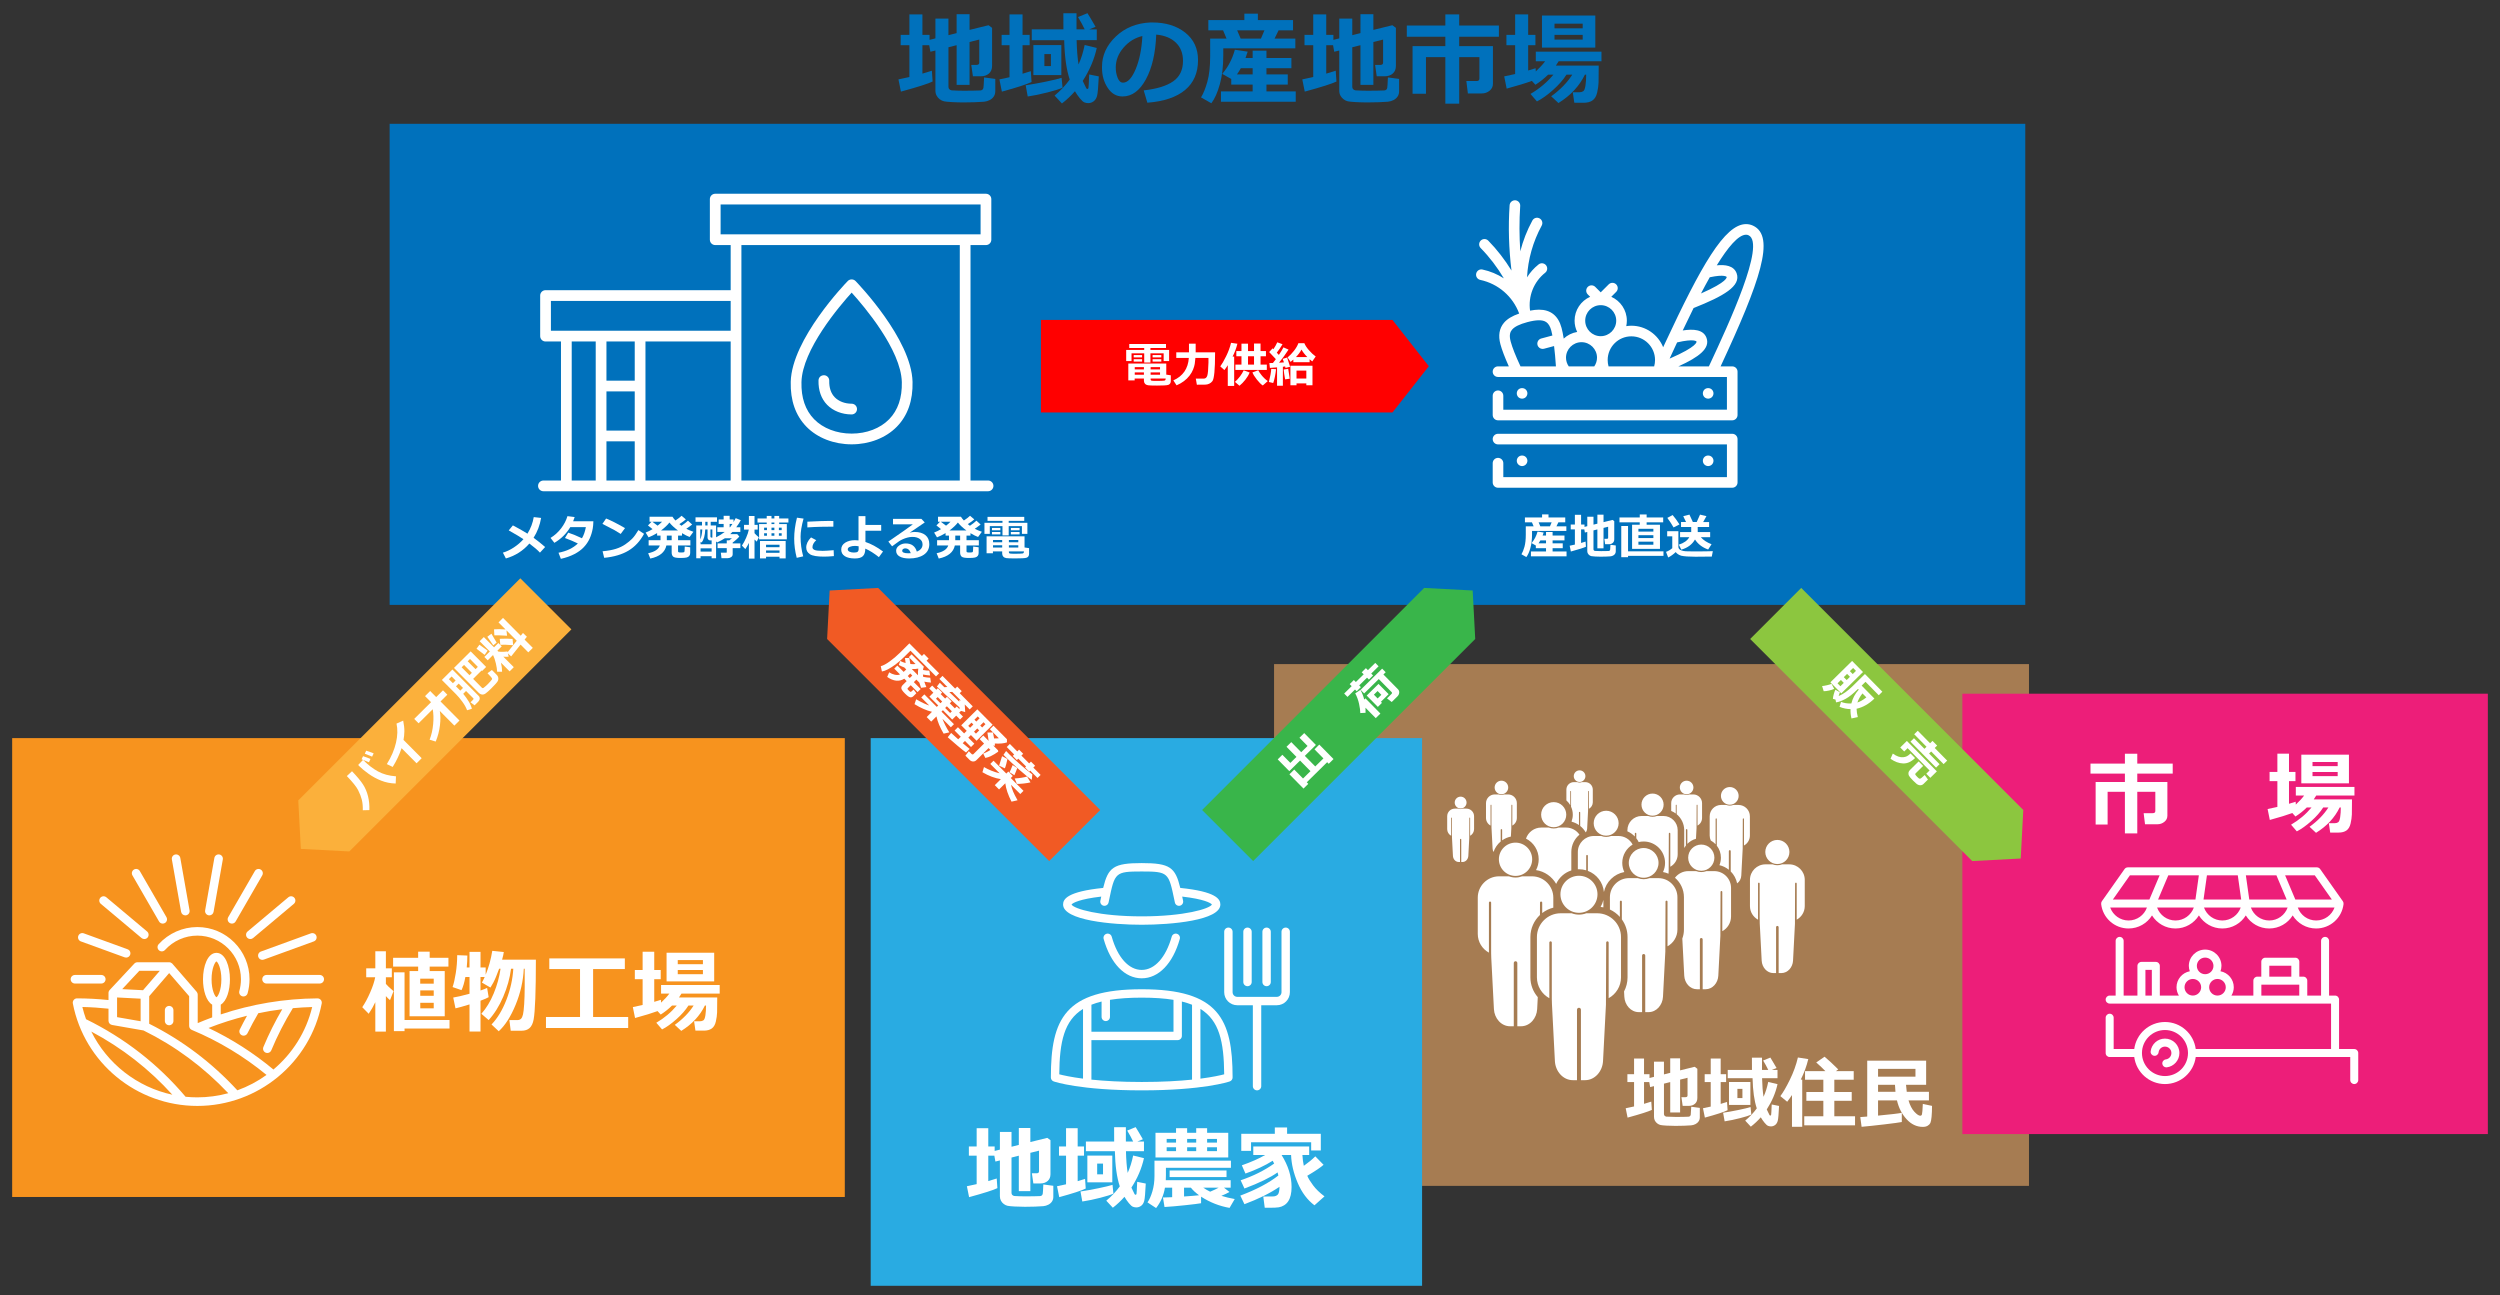 <?xml version="1.0" encoding="utf-8"?>
<!-- Generator: Adobe Illustrator 17.0.0, SVG Export Plug-In . SVG Version: 6.00 Build 0)  -->
<!DOCTYPE svg PUBLIC "-//W3C//DTD SVG 1.1//EN" "http://www.w3.org/Graphics/SVG/1.1/DTD/svg11.dtd">
<svg version="1.1" xmlns="http://www.w3.org/2000/svg" xmlns:xlink="http://www.w3.org/1999/xlink" x="0px" y="0px"
	 width="675.574px" height="350px" viewBox="0 0 675.574 350" enable-background="new 0 0 675.574 350" xml:space="preserve">
<rect x="0" y="0" width="675.574" height="350" fill="#333333" stroke="none"/>
<g id="レイヤー_4">
	<rect x="344.289" y="179.459" fill="#A67C52" width="204" height="141"/>
	<rect x="235.289" y="199.459" fill="#29ABE2" width="149" height="148"/>
	<rect x="3.289" y="199.459" fill="#F7931E" width="225" height="124"/>
	<rect x="530.289" y="187.459" fill="#ED1E79" width="142" height="119"/>
</g>
<g id="レイヤー_3">
	<rect x="105.289" y="33.459" fill="#0071BC" width="442" height="130"/>
</g>
<g id="レイヤー_2">
	<g>
		<path fill="#FFFFFF" d="M86.402,263.462H72.024c-0.64,0-1.158,0.519-1.158,1.158s0.518,1.158,1.158,1.158h14.378
			c0.64,0,1.158-0.518,1.158-1.158S87.041,263.462,86.402,263.462z"/>
		<path fill="#FFFFFF" d="M27.372,265.779c0.64,0,1.158-0.518,1.158-1.158s-0.518-1.158-1.158-1.158H20.25
			c-0.64,0-1.158,0.519-1.158,1.158s0.518,1.158,1.158,1.158H27.372z"/>
		<path fill="#FFFFFF" d="M69.81,258.62c0.171,0.47,0.615,0.762,1.088,0.762c0.131,0,0.265-0.023,0.396-0.07l13.509-4.916
			c0.601-0.219,0.911-0.883,0.692-1.485c-0.218-0.601-0.879-0.908-1.485-0.691l-13.509,4.915
			C69.901,257.355,69.591,258.019,69.81,258.62z"/>
		<path fill="#FFFFFF" d="M66.763,253.345c0.23,0.273,0.557,0.413,0.888,0.413c0.262,0,0.527-0.089,0.744-0.27l11.014-9.243
			c0.489-0.412,0.554-1.142,0.143-1.632c-0.412-0.489-1.142-0.554-1.632-0.143l-11.014,9.243
			C66.416,252.124,66.352,252.855,66.763,253.345z"/>
		<path fill="#FFFFFF" d="M62.097,249.428c0.183,0.106,0.382,0.156,0.578,0.156c0.4,0,0.789-0.207,1.003-0.579l7.189-12.451
			c0.32-0.554,0.13-1.262-0.423-1.581c-0.556-0.321-1.262-0.131-1.582,0.424l-7.189,12.451
			C61.353,248.401,61.543,249.109,62.097,249.428z"/>
		<path fill="#FFFFFF" d="M56.374,247.345c0.068,0.012,0.136,0.017,0.203,0.017c0.551,0,1.04-0.395,1.139-0.957l2.497-14.159
			c0.11-0.63-0.31-1.23-0.94-1.342c-0.629-0.107-1.23,0.31-1.342,0.94l-2.497,14.159C55.323,246.633,55.744,247.234,56.374,247.345z
			"/>
		<path fill="#FFFFFF" d="M50.079,247.362c0.067,0,0.135-0.005,0.203-0.017c0.63-0.111,1.05-0.712,0.94-1.342l-2.497-14.159
			c-0.111-0.63-0.719-1.048-1.342-0.94c-0.63,0.111-1.05,0.712-0.94,1.342l2.497,14.159
			C49.039,246.967,49.528,247.362,50.079,247.362z"/>
		<path fill="#FFFFFF" d="M42.974,249.005c0.215,0.372,0.604,0.579,1.004,0.579c0.196,0,0.395-0.05,0.578-0.155
			c0.554-0.32,0.744-1.029,0.424-1.582l-7.189-12.453c-0.32-0.556-1.027-0.743-1.582-0.424c-0.554,0.32-0.744,1.029-0.424,1.582
			L42.974,249.005z"/>
		<path fill="#FFFFFF" d="M38.258,253.488c0.217,0.182,0.481,0.27,0.744,0.27c0.331,0,0.659-0.14,0.888-0.413
			c0.411-0.49,0.346-1.221-0.143-1.632l-11.014-9.243c-0.491-0.411-1.221-0.347-1.632,0.143c-0.411,0.49-0.347,1.221,0.143,1.632
			L38.258,253.488z"/>
		<path fill="#FFFFFF" d="M21.849,254.394l11.841,4.308c0.131,0.047,0.265,0.07,0.396,0.07c0.473,0,0.917-0.291,1.088-0.762
			c0.219-0.602-0.091-1.266-0.692-1.485l-11.841-4.308c-0.603-0.218-1.266,0.09-1.485,0.692
			C20.938,253.511,21.249,254.175,21.849,254.394z"/>
		<path fill="#FFFFFF" d="M42.95,256.792c0.473,0.429,1.206,0.394,1.636-0.081c2.233-2.465,5.418-3.879,8.741-3.879
			c6.499,0,11.785,5.287,11.785,11.787c0,1.082-0.147,2.155-0.435,3.186c-0.172,0.616,0.187,1.255,0.803,1.428
			c0.105,0.029,0.21,0.043,0.313,0.043c0.506,0,0.972-0.335,1.115-0.846c0.345-1.235,0.52-2.517,0.52-3.81
			c0-7.776-6.326-14.103-14.101-14.103c-3.975,0-7.786,1.691-10.458,4.64C42.44,255.63,42.476,256.362,42.95,256.792z"/>
		<path fill="#FFFFFF" d="M85.803,269.79c0,0-0.005,0-0.008,0c-8.985,0.063-17.744,1.534-26.14,4.338v-2.644
			c1.632-0.954,2.481-3.908,2.481-6.837c0-3.557-1.25-7.158-3.639-7.158c-2.39,0-3.641,3.601-3.641,7.158
			c0,2.929,0.85,5.883,2.483,6.838v3.442c-1.313,0.481-2.616,0.997-3.908,1.545l-0.002-0.001v-7.702c0-0.279-0.1-0.547-0.282-0.757
			l-6.556-7.578c-0.019-0.022-0.039-0.043-0.059-0.063l-0.001-0.001c-0.009-0.009-0.017-0.017-0.026-0.025v-0.001l-0.001-0.001
			h-0.001l-0.001-0.001c-0.206-0.194-0.483-0.313-0.788-0.314h-0.001h-0.001h-0.001c-0.001,0-0.001,0-0.001,0h-0.002h-8.565
			c-0.321,0-0.628,0.133-0.847,0.368l-6.664,7.138c-0.2,0.214-0.311,0.497-0.311,0.79v1.914c-2.809-0.289-5.66-0.446-8.499-0.451
			H20.82c-0.346,0-0.673,0.154-0.893,0.422c-0.22,0.265-0.309,0.617-0.244,0.956c3.107,16.044,17.241,27.689,33.644,27.689
			c16.365,0,30.501-11.644,33.613-27.687c0.066-0.341-0.024-0.694-0.246-0.961C86.473,269.943,86.147,269.79,85.803,269.79z
			 M58.472,259.803c0.371,0.119,1.347,1.791,1.347,4.845c0,2.991-0.935,4.656-1.323,4.837c-0.388-0.18-1.325-1.844-1.325-4.837
			C57.172,261.591,58.149,259.921,58.472,259.803z M45.71,262.957l5.402,6.244v8.039c0,0.468,0.281,0.889,0.712,1.069
			c7.295,3.042,14.078,7.141,20.199,12.169c-2.405,1.737-5.056,3.143-7.881,4.163c-6.87-7.465-14.877-13.513-23.825-17.994V269.2
			L45.71,262.957z M31.637,269.543l6.364,0.327v6.102l-6.364-1.112V269.543z M37.646,262.344h5.532l-4.526,5.24l-5.628-0.289
			L37.646,262.344z M24.667,278.754c8.301,4.415,15.648,10.14,21.912,17.071C37.045,293.773,28.959,287.434,24.667,278.754z
			 M53.292,296.539c-1.058,0-2.106-0.058-3.142-0.16c-7.433-8.803-16.478-15.851-26.898-20.96c-0.385-1.073-0.722-2.172-0.992-3.3
			c2.364,0.045,4.727,0.211,7.061,0.458v3.256c0,0.563,0.405,1.044,0.959,1.141l8.504,1.486c8.576,4.219,16.264,9.927,22.903,16.956
			C59,296.146,56.185,296.539,53.292,296.539z M73.891,289.016c-5.376-4.472-11.254-8.242-17.542-11.225
			c3.403-1.338,6.874-2.439,10.403-3.305c-0.677,1.223-1.335,2.461-1.952,3.715c-0.282,0.574-0.045,1.268,0.529,1.55
			c0.164,0.08,0.338,0.118,0.509,0.118c0.428,0,0.839-0.238,1.04-0.648c0.907-1.846,1.895-3.664,2.928-5.428
			c2.138-0.438,4.292-0.803,6.466-1.069c-1.927,3.297-3.647,6.721-5.101,10.225c-0.245,0.59,0.034,1.268,0.625,1.513
			c0.146,0.061,0.296,0.089,0.443,0.089c0.454,0,0.886-0.269,1.07-0.714c1.628-3.924,3.593-7.751,5.825-11.397
			c1.733-0.15,3.471-0.268,5.224-0.31C82.731,278.894,78.974,284.74,73.891,289.016z"/>
		<path fill="#FFFFFF" d="M45.709,277.052c0.64,0,1.158-0.518,1.158-1.158v-2.908c0-0.64-0.518-1.158-1.158-1.158
			c-0.64,0-1.158,0.518-1.158,1.158v2.908C44.551,276.533,45.069,277.052,45.709,277.052z"/>
	</g>
	<g>
		<path fill="#FFFFFF" d="M347.433,250.657c-0.626,0-1.134,0.508-1.134,1.134v16.326c0,0.695-0.564,1.262-1.258,1.262h-10.699
			c-0.694,0-1.258-0.566-1.258-1.262v-16.326c0-0.626-0.508-1.134-1.134-1.134c-0.626,0-1.134,0.508-1.134,1.134v16.326
			c0,1.946,1.581,3.53,3.526,3.53h4.215v21.868c0,0.626,0.508,1.134,1.134,1.134c0.626,0,1.134-0.508,1.134-1.134v-21.868h4.215
			c1.945,0,3.526-1.583,3.526-3.53v-16.326C348.567,251.164,348.059,250.657,347.433,250.657z"/>
		<path fill="#FFFFFF" d="M337.112,266.502c0.626,0,1.134-0.508,1.134-1.134v-13.576c0-0.626-0.508-1.134-1.134-1.134
			c-0.626,0-1.134,0.508-1.134,1.134v13.576C335.978,265.994,336.485,266.502,337.112,266.502z"/>
		<path fill="#FFFFFF" d="M342.272,266.502c0.626,0,1.134-0.508,1.134-1.134v-13.576c0-0.626-0.508-1.134-1.134-1.134
			s-1.134,0.508-1.134,1.134v13.576C341.138,265.994,341.645,266.502,342.272,266.502z"/>
		<path fill="#FFFFFF" d="M308.531,267.326c-20.758,0-24.556,8.027-24.556,23.835c0,0.483,0.307,0.913,0.763,1.071
			c0.284,0.099,7.164,2.416,23.793,2.416c16.627,0,23.507-2.317,23.791-2.416c0.456-0.158,0.763-0.588,0.763-1.071
			C333.084,275.352,329.287,267.326,308.531,267.326z M317.112,270.184v8.619h-22.178v-7.297c0.834-0.333,1.75-0.619,2.744-0.863
			v4.151c0,0.626,0.508,1.134,1.134,1.134c0.626,0,1.134-0.508,1.134-1.134v-4.61c2.427-0.395,5.26-0.59,8.586-0.59
			C311.854,269.594,314.686,269.788,317.112,270.184z M292.665,272.641v18.839c-3.29-0.427-5.391-0.9-6.419-1.17
			C286.318,281.51,287.566,275.796,292.665,272.641z M294.933,291.744v-10.673h23.312c0.626,0,1.134-0.508,1.134-1.134v-9.296
			c0.993,0.245,1.91,0.53,2.744,0.864v20.244c-3.467,0.357-7.952,0.632-13.593,0.632
			C302.897,292.38,298.406,292.104,294.933,291.744z M324.392,291.484V272.64c5.101,3.155,6.35,8.87,6.421,17.671
			C329.787,290.582,327.689,291.058,324.392,291.484z"/>
		<path fill="#FFFFFF" d="M308.529,249.896c7.892,0,21.249-1.153,21.249-5.475c0-1.457-1.146-3.487-10.831-4.478
			c-1.348-5.564-2.795-6.71-10.419-6.71c-7.625,0-9.072,1.146-10.419,6.71c-9.686,0.99-10.832,3.02-10.832,4.478
			C287.278,248.742,300.636,249.896,308.529,249.896z M297.589,242.284c-0.035,0.165-0.068,0.316-0.104,0.487l-0.135,0.645
			c-0.128,0.613,0.265,1.214,0.878,1.342c0.078,0.016,0.156,0.024,0.233,0.024c0.525,0,0.997-0.367,1.109-0.902l0.135-0.646
			c1.553-7.443,1.613-7.733,8.823-7.733c7.209,0,7.269,0.291,8.823,7.733l0.135,0.646c0.129,0.614,0.732,1.006,1.342,0.878
			c0.613-0.129,1.007-0.73,0.878-1.342l-0.135-0.645c-0.035-0.171-0.069-0.322-0.104-0.487c5.83,0.667,7.733,1.715,8.024,2.146
			c-0.607,1.145-7.467,3.198-18.964,3.198c-11.498,0-18.358-2.053-18.965-3.198C289.854,243.999,291.757,242.951,297.589,242.284z"
			/>
		<path fill="#FFFFFF" d="M316.633,253.117c-1.584,5.626-4.614,8.984-8.105,8.984c-3.495,0-6.527-3.359-8.108-8.983
			c-0.169-0.603-0.802-0.956-1.398-0.785c-0.603,0.169-0.955,0.796-0.785,1.398c1.873,6.661,5.72,10.638,10.291,10.638
			c4.566,0,8.412-3.977,10.288-10.637c0.17-0.603-0.182-1.23-0.784-1.399C317.429,252.162,316.803,252.514,316.633,253.117z"/>
	</g>
	<g>
		<path fill="#FFFFFF" d="M468.102,117.223h-63.296c-0.792,0-1.434,0.642-1.434,1.434c0,0.792,0.642,1.434,1.434,1.434h61.862v8.842
			H406.24v-3.77c0-0.791-0.642-1.434-1.434-1.434c-0.792,0-1.434,0.643-1.434,1.434v5.204c0,0.793,0.642,1.434,1.434,1.434h63.296
			c0.792,0,1.434-0.641,1.434-1.434v-11.71C469.536,117.865,468.894,117.223,468.102,117.223z"/>
		<path fill="#FFFFFF" d="M468.102,99.006h-3.147c10.674-22.944,14.938-35.15,8.765-38.028c-0.596-0.278-1.227-0.419-1.875-0.419
			c-5.799,0-12.172,11.313-21.906,32.188c-0.171,0.368-0.335,0.724-0.504,1.088c-1.373-3.404-4.704-5.816-8.595-5.816
			c-0.47,0-0.928,0.046-1.378,0.114c0.102-0.477,0.158-0.971,0.158-1.478c0-2.878-1.733-5.353-4.206-6.453l1.326-1.326
			c0.56-0.56,0.56-1.468,0-2.028c-0.56-0.56-1.468-0.56-2.028,0L432.56,79l-1.47-1.47c-0.559-0.559-1.467-0.561-2.028,0
			c-0.56,0.559-0.56,1.468,0,2.028l0.645,0.644c-2.474,1.099-4.206,3.576-4.206,6.453c0,1.093,0.257,2.125,0.702,3.048
			c-1.393,0.233-2.648,0.874-3.639,1.8c-0.177-1.121-0.372-2.102-0.588-2.907c-0.874-3.261-2.927-4.915-6.103-4.915
			c-0.722,0-1.524,0.093-2.406,0.263c-0.538-3.867,0.977-7.774,4.09-10.242c0.621-0.492,0.725-1.395,0.233-2.015
			c-0.493-0.622-1.395-0.723-2.015-0.233c-1.257,0.996-2.302,2.184-3.129,3.493c0.262-4.848,1.593-9.615,3.968-13.983
			c0.379-0.696,0.122-1.567-0.574-1.945c-0.698-0.38-1.568-0.121-1.945,0.574c-1.447,2.658-2.531,5.453-3.263,8.324
			c-0.281-4.081-0.301-8.176-0.027-12.266c0.054-0.791-0.545-1.475-1.335-1.527c-0.772-0.041-1.475,0.545-1.527,1.335
			c-0.396,5.894-0.212,11.796,0.51,17.653c-1.789-2.913-3.882-5.636-6.281-8.084c-0.555-0.566-1.461-0.574-2.028-0.02
			c-0.566,0.555-0.575,1.462-0.02,2.028c2.417,2.464,4.508,5.223,6.261,8.187c-1.732-1.115-3.677-1.938-5.773-2.387
			c-0.779-0.178-1.539,0.327-1.703,1.1c-0.167,0.776,0.326,1.538,1.1,1.703c4.886,1.05,8.805,4.479,10.519,9.09
			c-1.898,0.653-3.231,1.462-4.113,2.501c-1.266,1.493-1.589,3.442-0.958,5.792c0.409,1.529,1.177,3.541,2.275,5.984h-2.926
			c-0.792,0-1.434,0.642-1.434,1.434c0,0.792,0.642,1.434,1.434,1.434h43.178h18.684v8.842H406.24v-3.77
			c0-0.792-0.642-1.434-1.434-1.434c-0.792,0-1.434,0.642-1.434,1.434v5.204c0,0.793,0.642,1.434,1.434,1.434h63.296
			c0.792,0,1.434-0.641,1.434-1.434v-11.71C469.536,99.649,468.894,99.006,468.102,99.006z M462.028,74.924
			c4.069-0.86,4.562-0.099,4.565-0.09c0.021,0.057,0.354,1.279-6.936,4.471C460.439,77.807,461.233,76.334,462.028,74.924z
			 M452.54,93.959c0.214-0.458,0.438-0.939,0.667-1.429c4.684-1.092,5.242-0.25,5.247-0.239c0.02,0.058,0.356,1.315-7.276,4.618
			C451.629,95.929,452.073,94.961,452.54,93.959z M432.56,82.464c2.311,0,4.191,1.88,4.191,4.191c0,2.312-1.88,4.192-4.191,4.192
			c-2.311,0-4.19-1.88-4.19-4.192C428.37,84.344,430.25,82.464,432.56,82.464z M410.886,99.006c-1.332-2.85-2.226-5.109-2.659-6.726
			c-0.496-1.855-0.06-2.682,0.376-3.194c0.686-0.81,2.03-1.474,4.108-2.031c1.272-0.341,2.306-0.506,3.163-0.506
			c1.551,0,2.712,0.475,3.333,2.788c0.105,0.392,0.204,0.845,0.299,1.326l-3.011,0.807c-0.765,0.204-1.219,0.991-1.014,1.756
			c0.171,0.641,0.751,1.063,1.384,1.063c0.123,0,0.248-0.016,0.372-0.049l2.72-0.728c0.197,1.57,0.365,3.399,0.501,5.494H410.886z
			 M423.919,99.006c-0.48-0.696-0.74-1.512-0.74-2.349c0-2.311,1.879-4.19,4.19-4.19s4.191,1.879,4.191,4.19
			c0,0.837-0.26,1.653-0.74,2.349H423.919z M434.441,97.286c0-3.529,2.871-6.399,6.4-6.399c3.529,0,6.4,2.87,6.4,6.399
			c0,0.586-0.08,1.162-0.236,1.72h-12.327C434.52,98.448,434.441,97.872,434.441,97.286z M453.55,99.006
			c5.61-2.533,8.627-4.875,7.6-7.697c-0.829-2.281-3.54-2.459-6.426-2.008c0.913-1.93,1.901-3.983,2.932-6.059
			c8.131-3.223,12.891-5.943,11.634-9.389c-0.768-2.114-3.168-2.371-5.366-2.155c2.96-4.807,5.806-8.271,7.922-8.271
			c0.23,0,0.446,0.049,0.662,0.15c4.768,2.223-5.5,24.244-10.435,34.826l-0.282,0.603H453.55z"/>
		<path fill="#FFFFFF" d="M412.324,107.314c0.263-0.276,0.425-0.642,0.425-1.021c0-0.379-0.161-0.746-0.425-1.01
			c-0.528-0.54-1.492-0.54-2.032,0c-0.263,0.263-0.412,0.631-0.412,1.01c0,0.379,0.149,0.745,0.412,1.021
			c0.276,0.265,0.643,0.414,1.022,0.414S412.06,107.578,412.324,107.314z"/>
		<path fill="#FFFFFF" d="M462.62,107.302c0.263-0.264,0.412-0.631,0.412-1.01c0-0.368-0.149-0.735-0.425-1.01
			c-0.528-0.54-1.492-0.54-2.031,0c-0.265,0.263-0.414,0.642-0.414,1.01c0,0.379,0.149,0.745,0.414,1.021
			c0.276,0.265,0.642,0.414,1.021,0.414C461.977,107.727,462.344,107.578,462.62,107.302z"/>
		<path fill="#FFFFFF" d="M412.324,125.525c0.263-0.265,0.425-0.631,0.425-1.01c0-0.379-0.161-0.758-0.425-1.01
			c-0.528-0.54-1.492-0.54-2.019-0.012c-0.276,0.264-0.425,0.643-0.425,1.022c0,0.379,0.149,0.745,0.425,1.01
			c0.263,0.263,0.631,0.425,1.01,0.425S412.06,125.788,412.324,125.525z"/>
		<path fill="#FFFFFF" d="M462.62,125.525c0.263-0.276,0.412-0.643,0.412-1.01c0-0.379-0.149-0.746-0.425-1.01
			c-0.528-0.54-1.492-0.54-2.019-0.012c-0.276,0.264-0.425,0.643-0.425,1.022c0,0.379,0.149,0.745,0.414,1.01
			c0.276,0.263,0.642,0.425,1.021,0.425C461.977,125.95,462.344,125.788,462.62,125.525z"/>
	</g>
	<g>
		<path fill="#FFFFFF" d="M585.042,280.662c-1.98,0-3.644,1.482-3.872,3.446c-0.068,0.593,0.357,1.129,0.95,1.198
			c0.587,0.078,1.13-0.356,1.198-0.949c0.101-0.873,0.842-1.532,1.724-1.532c0.957,0,1.735,0.778,1.735,1.735
			c0,0.873-0.65,1.612-1.514,1.721c-0.592,0.074-1.012,0.616-0.938,1.208c0.069,0.547,0.535,0.946,1.071,0.946
			c0.046,0,0.091-0.002,0.137-0.008c1.942-0.245,3.406-1.906,3.406-3.866C588.94,282.411,587.191,280.662,585.042,280.662z"/>
		<path fill="#FFFFFF" d="M636.184,283.478h-4.101v-13.364c0-0.597-0.484-1.081-1.081-1.081h-1.618v-14.78
			c0-0.597-0.484-1.081-1.081-1.081c-0.597,0-1.081,0.484-1.081,1.081v14.78h-3.73v-4.035c0-0.597-0.484-1.081-1.081-1.081h-1.064
			v-4.035c0-0.597-0.484-1.081-1.081-1.081h-8.114c-0.597,0-1.081,0.484-1.081,1.081v4.035h-1.065c-0.597,0-1.081,0.484-1.081,1.081
			v4.035h-5.928c0.394-0.661,0.636-1.423,0.636-2.246c0-2.151-1.55-3.941-3.592-4.325c0.16-0.456,0.264-0.938,0.264-1.449
			c0-2.43-1.977-4.408-4.408-4.408c-2.431,0-4.409,1.978-4.409,4.408c0,0.51,0.104,0.992,0.264,1.449
			c-2.041,0.384-3.591,2.174-3.591,4.325c0,0.824,0.241,1.586,0.636,2.246h-5.146v-8.02c0-0.597-0.484-1.081-1.081-1.081h-3.893
			c-0.597,0-1.081,0.484-1.081,1.081v8.02h-3.724v-14.78c0-0.597-0.484-1.081-1.081-1.081c-0.597,0-1.081,0.484-1.081,1.081v14.78
			h-1.616c-0.597,0-1.081,0.484-1.081,1.081c0,0.597,0.484,1.081,1.081,1.081h59.828v12.282h-36.572
			c-0.533-4.112-4.051-7.303-8.306-7.303c-4.256,0-7.773,3.191-8.307,7.303h-5.561v-8.459c0-0.597-0.484-1.081-1.081-1.081
			c-0.597,0-1.081,0.484-1.081,1.081v9.541c0,0.597,0.484,1.081,1.081,1.081h6.642c0.534,4.113,4.051,7.304,8.307,7.304
			c4.256,0,7.773-3.191,8.306-7.304h41.755v6.222c0,0.597,0.484,1.081,1.081,1.081c0.597,0,1.081-0.484,1.081-1.081v-7.304
			C637.266,283.962,636.782,283.478,636.184,283.478z M613.233,260.963h5.951v2.954h-5.951V260.963z M611.086,266.079h10.243v2.954
			h-10.243V266.079z M601.47,266.787c0,1.238-1.008,2.246-2.246,2.246c-1.238,0-2.245-1.008-2.245-2.246
			c0-1.238,1.007-2.245,2.245-2.245C600.462,264.542,601.47,265.549,601.47,266.787z M595.897,258.768
			c1.238,0,2.245,1.007,2.245,2.245c0,1.238-1.007,2.246-2.245,2.246s-2.246-1.008-2.246-2.246
			C593.651,259.775,594.659,258.768,595.897,258.768z M590.324,266.787c0-1.238,1.007-2.245,2.245-2.245
			c1.238,0,2.246,1.007,2.246,2.245c0,1.238-1.008,2.246-2.246,2.246C591.331,269.033,590.324,268.026,590.324,266.787z
			 M579.758,262.095h1.731v6.939h-1.731V262.095z M585.042,290.782c-3.431,0-6.222-2.791-6.222-6.222
			c0-3.43,2.791-6.221,6.222-6.221c3.43,0,6.221,2.791,6.221,6.221C591.264,287.991,588.473,290.782,585.042,290.782z"/>
		<path fill="#FFFFFF" d="M575.203,250.905c2.658,0,5.014-1.397,6.336-3.528c1.322,2.13,3.676,3.528,6.336,3.528
			c2.658,0,5.013-1.397,6.336-3.527c1.322,2.13,3.677,3.527,6.335,3.527c2.658,0,5.014-1.397,6.336-3.527
			c1.322,2.13,3.677,3.527,6.336,3.527s5.014-1.397,6.336-3.528c1.322,2.13,3.676,3.528,6.336,3.528
			c3.797,0,6.983-2.843,7.411-6.614c0.003-0.02-0.006-0.038-0.005-0.058c0.006-0.106-0.003-0.211-0.028-0.315
			c-0.005-0.025-0.007-0.051-0.015-0.074c-0.033-0.105-0.078-0.204-0.143-0.297l-6.133-8.702c-0.202-0.288-0.532-0.459-0.884-0.459
			h-10.218h-0.003h-30.651h-0.007H575c-0.351,0-0.682,0.171-0.884,0.459l-6.132,8.702c-0.065,0.092-0.11,0.192-0.143,0.297
			c-0.008,0.024-0.01,0.049-0.015,0.074c-0.025,0.104-0.034,0.209-0.028,0.315c0.001,0.02-0.008,0.038-0.005,0.058
			C568.221,248.062,571.406,250.905,575.203,250.905z M575.203,248.743c-2.271,0-4.219-1.441-4.963-3.492h9.926
			C579.423,247.302,577.475,248.743,575.203,248.743z M594.194,236.548l-0.922,6.54H583.17l2.766-6.54H594.194z M615.159,236.548
			l2.765,6.54h-10.101l-0.922-6.54H615.159z M605.639,243.088h-10.182l0.921-6.54h8.34L605.639,243.088z M587.875,248.743
			c-2.271,0-4.219-1.441-4.962-3.492h9.926C592.095,247.302,590.147,248.743,587.875,248.743z M600.546,248.743
			c-2.271,0-4.218-1.441-4.962-3.492h9.926C604.765,247.302,602.818,248.743,600.546,248.743z M613.218,248.743
			c-2.271,0-4.219-1.441-4.963-3.492h9.926C617.438,247.302,615.49,248.743,613.218,248.743z M625.89,248.743
			c-2.271,0-4.219-1.441-4.962-3.492h9.926C630.11,247.302,628.162,248.743,625.89,248.743z M630.142,243.088h-9.871l-2.765-6.54
			h8.027L630.142,243.088z M575.561,236.548h8.027l-2.764,6.54h-9.871L575.561,236.548z"/>
	</g>
	<path fill-rule="evenodd" clip-rule="evenodd" fill="#FFFFFF" d="M425.296,211.354h0.935c0.193,0.074,0.402,0.115,0.62,0.115
		c0.218,0,0.428-0.041,0.62-0.115h0.935c1.109,0,2.015,0.907,2.015,2.015v3.428c0,0.759-0.425,1.423-1.049,1.767v-4.723
		c0-0.058-0.047-0.105-0.105-0.105h0c-0.058,0-0.105,0.047-0.105,0.105l-0.021,5.281l-0.248,4.786
		c-0.02,0.383-0.158,0.747-0.379,1.033c-0.386-0.669-0.895-1.26-1.497-1.74v-3.655c0-0.092-0.075-0.167-0.167-0.167l0,0
		c-0.092,0-0.168,0.075-0.168,0.167v3.406c-0.591-0.409-1.257-0.717-1.972-0.899l-0.007-0.133c0.202-0.552,0.312-1.148,0.312-1.77
		c0-0.77-0.169-1.501-0.472-2.157v-4.151c0-0.058-0.047-0.105-0.105-0.105l0,0c-0.058,0-0.105,0.047-0.105,0.105v3.744
		c-0.28-0.487-0.637-0.924-1.054-1.295v-2.921C423.28,212.261,424.187,211.354,425.296,211.354L425.296,211.354z M393.123,218.517
		h0.951c0.196,0.075,0.408,0.117,0.631,0.117c0.222,0,0.435-0.041,0.631-0.117h0.951c1.128,0,2.051,0.923,2.051,2.05v3.488
		c0,0.772-0.432,1.448-1.067,1.797v-4.804c0-0.059-0.048-0.107-0.107-0.107l0,0c-0.059,0-0.107,0.048-0.107,0.107l-0.021,5.372
		l-0.252,4.869c-0.045,0.873-0.692,1.647-1.554,1.647h-0.355v-6.085c0-0.094-0.077-0.171-0.171-0.171l0,0
		c-0.094,0-0.17,0.077-0.17,0.171v6.085h-0.351c-0.863,0-1.512-0.772-1.557-1.647l-0.255-4.922
		c-0.016-0.302-0.013-0.579-0.013-0.883v-4.437c0-0.059-0.048-0.107-0.107-0.107l0,0c-0.059,0-0.107,0.048-0.107,0.107v4.808
		c-0.638-0.348-1.072-1.026-1.072-1.8v-3.488C391.073,219.439,391.996,218.517,393.123,218.517L393.123,218.517z M394.706,215.277
		c0.884,0,1.601,0.717,1.601,1.601c0,0.884-0.717,1.6-1.601,1.6c-0.884,0-1.601-0.717-1.601-1.6
		C393.105,215.993,393.822,215.277,394.706,215.277L394.706,215.277z M477.071,233.574h1.939c0.399,0.154,0.832,0.238,1.286,0.238
		c0.453,0,0.886-0.084,1.285-0.238h1.939c2.298,0,4.178,1.88,4.178,4.178v7.106c0,1.573-0.881,2.95-2.174,3.663v-9.79
		c0-0.12-0.098-0.217-0.217-0.217h0c-0.119,0-0.217,0.098-0.217,0.217l-0.043,10.946l-0.514,9.921
		c-0.092,1.78-1.411,3.356-3.165,3.356l-0.724,0v-12.399c0-0.191-0.156-0.347-0.347-0.347h0c-0.191,0-0.347,0.156-0.347,0.347v12.4
		h-0.716c-1.759,0-3.081-1.573-3.174-3.357l-0.519-10.028c-0.032-0.615-0.026-1.18-0.026-1.799v-9.041
		c0-0.12-0.098-0.217-0.218-0.217l0,0c-0.12,0-0.218,0.098-0.218,0.217v9.797c-1.299-0.711-2.185-2.091-2.185-3.669v-7.106
		C472.893,235.454,474.773,233.574,477.071,233.574L477.071,233.574z M480.295,226.972c1.801,0,3.261,1.46,3.261,3.261
		s-1.46,3.261-3.261,3.261c-1.801,0-3.262-1.46-3.262-3.261S478.494,226.972,480.295,226.972L480.295,226.972z M421.733,246.793
		h2.976c0.613,0.236,1.278,0.366,1.973,0.366c0.696,0,1.361-0.13,1.973-0.366h2.976c3.528,0,6.414,2.886,6.414,6.414v10.909
		c0,2.415-1.353,4.529-3.338,5.623v-15.03c0-0.184-0.15-0.334-0.334-0.334h0c-0.184,0-0.334,0.15-0.334,0.334l-0.066,16.804
		l-0.788,15.231c-0.141,2.733-2.165,5.152-4.859,5.152l-1.111,0v-19.035c0-0.294-0.24-0.533-0.533-0.533l0,0
		c-0.293,0-0.533,0.24-0.533,0.533v19.035l-1.098,0c-2.7,0-4.73-2.415-4.872-5.153l-0.797-15.395
		c-0.049-0.944-0.04-1.812-0.04-2.762v-13.879c0-0.184-0.15-0.334-0.334-0.334l0,0c-0.184,0-0.334,0.15-0.334,0.334v15.039
		c-1.994-1.091-3.355-3.21-3.355-5.632v-10.909C415.319,249.679,418.205,246.793,421.733,246.793L421.733,246.793z M426.682,236.657
		c2.765,0,5.007,2.241,5.007,5.007c0,2.765-2.241,5.007-5.007,5.007c-2.765,0-5.007-2.242-5.007-5.007
		C421.676,238.899,423.917,236.657,426.682,236.657L426.682,236.657z M405.095,236.809h2.673c0.55,0.212,1.148,0.328,1.773,0.328
		c0.625,0,1.223-0.117,1.773-0.328h2.674c3.169,0,5.762,2.593,5.762,5.762v2.703c-1.105,0.277-2.122,0.781-2.998,1.458v-2.811
		c0-0.165-0.135-0.3-0.3-0.3h0c-0.165,0-0.3,0.135-0.3,0.3l-0.013,3.334c-1.588,1.494-2.582,3.611-2.582,5.952v10.909
		c0,1.997,0.732,3.882,1.996,5.342l-0.168,3.241c-0.127,2.455-1.945,4.628-4.365,4.629h-0.998v-17.099
		c0-0.263-0.216-0.479-0.479-0.479l0,0c-0.263,0-0.479,0.216-0.479,0.479v17.1l-0.987,0c-2.425,0-4.249-2.17-4.377-4.629
		l-0.716-13.829c-0.044-0.848-0.036-1.628-0.036-2.481v-12.468c0-0.165-0.135-0.3-0.3-0.3l0,0c-0.165,0-0.3,0.135-0.3,0.3v13.51
		c-1.792-0.98-3.014-2.884-3.014-5.059v-9.8C399.333,239.402,401.926,236.809,405.095,236.809L405.095,236.809z M409.541,227.704
		c2.484,0,4.497,2.014,4.497,4.497c0,2.484-2.013,4.497-4.497,4.497c-2.484,0-4.497-2.013-4.497-4.497
		C405.043,229.718,407.057,227.704,409.541,227.704L409.541,227.704z M440.193,237.297h2.389c0.492,0.189,1.026,0.293,1.584,0.293
		s1.093-0.104,1.584-0.293h2.389c2.832,0,5.15,2.317,5.15,5.149v8.758c0,1.939-1.086,3.636-2.68,4.514v-12.066
		c0-0.147-0.121-0.268-0.268-0.268l0,0c-0.148,0-0.268,0.121-0.268,0.268l-0.053,13.491l-0.633,12.228
		c-0.114,2.194-1.739,4.136-3.901,4.137l-0.892,0v-15.282c0-0.236-0.193-0.428-0.428-0.428l0,0c-0.235,0-0.428,0.193-0.428,0.428
		v15.282l-0.882,0c-2.167,0-3.798-1.939-3.912-4.137l-0.075-1.459c0.606-1.15,0.94-2.448,0.94-3.796v-10.909
		c0-1.773-0.57-3.418-1.537-4.761v-4.794c0-0.147-0.121-0.268-0.268-0.268l0,0c-0.148,0-0.268,0.121-0.268,0.268v4.126
		c-0.747-0.838-1.663-1.523-2.693-2v-3.332C435.043,239.614,437.36,237.297,440.193,237.297L440.193,237.297z M444.166,229.16
		c2.22,0,4.019,1.8,4.019,4.019c0,2.22-1.799,4.019-4.019,4.019c-2.22,0-4.019-1.799-4.019-4.019
		C440.147,230.96,441.946,229.16,444.166,229.16L444.166,229.16z M430.699,225.912h2.004c0.412,0.159,0.86,0.246,1.329,0.246
		c0.468,0,0.916-0.087,1.329-0.246h2.004c1.652,0,3.095,0.94,3.821,2.312c-1.679,1.012-2.802,2.853-2.802,4.956
		c0,0.883,0.198,1.721,0.553,2.47c-2.753,0.51-4.945,2.662-5.512,5.395c-0.238-2.62-1.969-4.809-4.335-5.709v-4.092
		c0-0.124-0.101-0.225-0.225-0.225h0c-0.124,0-0.225,0.101-0.225,0.225v3.939c-0.619-0.187-1.276-0.288-1.957-0.288
		c-0.101,0-0.202,0.003-0.303,0.007v-4.67C426.38,227.856,428.323,225.912,430.699,225.912L430.699,225.912z M433.28,243.187v2.01
		c-0.247-0.051-0.497-0.091-0.751-0.119C432.869,244.498,433.125,243.862,433.28,243.187L433.28,243.187z M434.032,219.087
		c1.862,0,3.371,1.509,3.371,3.371c0,1.862-1.509,3.372-3.371,3.372c-1.862,0-3.371-1.509-3.371-3.372
		C430.66,220.596,432.17,219.087,434.032,219.087L434.032,219.087z M416.498,223.63h2.019c0.416,0.16,0.867,0.248,1.339,0.248
		c0.472,0,0.923-0.088,1.339-0.248h2.019c1.496,0,2.822,0.765,3.606,1.923c-1.344,1.117-2.203,2.801-2.203,4.678v4.984
		c-1.821,0.583-3.307,1.916-4.093,3.636c-1.127-1.968-3.116-3.384-5.445-3.726c0.462-0.873,0.724-1.868,0.724-2.924
		c0-2.44-1.397-4.554-3.434-5.587C412.945,224.886,414.582,223.63,416.498,223.63L416.498,223.63z M419.856,216.754
		c1.876,0,3.397,1.521,3.397,3.397c0,1.876-1.521,3.397-3.397,3.397c-1.876,0-3.397-1.521-3.397-3.397
		C416.459,218.274,417.98,216.754,419.856,216.754L419.856,216.754z M456.235,235.402h2.106c0.434,0.167,0.904,0.259,1.397,0.259
		c0.492,0,0.963-0.092,1.396-0.259h2.106c2.497,0,4.54,2.043,4.54,4.54v7.721c0,1.709-0.957,3.206-2.362,3.98v-10.637
		c0-0.13-0.106-0.236-0.236-0.236l0,0c-0.13,0-0.236,0.106-0.236,0.236l-0.047,11.893l-0.558,10.78
		c-0.1,1.934-1.533,3.646-3.439,3.647l-0.786,0v-13.472c0-0.208-0.17-0.378-0.377-0.378l0,0c-0.208,0-0.378,0.17-0.378,0.378v13.472
		l-0.777,0c-1.911,0-3.348-1.71-3.448-3.647l-0.521-10.058c0.285-0.76,0.438-1.576,0.438-2.415v-8.758
		c0-2.096-0.943-3.981-2.427-5.25C453.457,236.107,454.767,235.402,456.235,235.402L456.235,235.402z M459.738,228.228
		c1.957,0,3.543,1.587,3.543,3.543c0,1.957-1.587,3.544-3.543,3.544c-1.957,0-3.544-1.587-3.544-3.544
		C456.194,229.815,457.781,228.228,459.738,228.228L459.738,228.228z M443.608,220.504h1.779c0.366,0.141,0.764,0.218,1.18,0.218
		s0.813-0.078,1.18-0.218h1.779c2.109,0,3.834,1.725,3.834,3.834v6.521c0,1.444-0.809,2.707-1.995,3.361v-8.984
		c0-0.11-0.09-0.2-0.199-0.2l0,0c-0.11,0-0.2,0.09-0.2,0.2l-0.039,10.045l-0.043,0.823c-0.471-0.205-0.969-0.359-1.487-0.455
		c0.354-0.749,0.552-1.586,0.552-2.47c0-3.193-2.589-5.783-5.783-5.783c-0.462,0-0.912,0.055-1.343,0.157
		c-0.181-0.366-0.397-0.712-0.645-1.032v-1.286c0-0.11-0.09-0.2-0.199-0.2h0c-0.11,0-0.199,0.09-0.199,0.2v0.82
		c-0.563-0.595-1.244-1.077-2.006-1.407v-0.31C439.774,222.229,441.499,220.504,443.608,220.504L443.608,220.504z M446.567,214.445
		c1.653,0,2.993,1.34,2.993,2.993s-1.34,2.993-2.993,2.993c-1.653,0-2.993-1.34-2.993-2.993S444.914,214.445,446.567,214.445
		L446.567,214.445z M465.075,217.523h1.422c0.293,0.113,0.611,0.175,0.943,0.175c0.332,0,0.65-0.062,0.943-0.175h1.422
		c1.686,0,3.066,1.38,3.066,3.066v5.214c0,1.154-0.646,2.165-1.595,2.687v-7.183c0-0.088-0.072-0.159-0.159-0.159h0
		c-0.088,0-0.16,0.072-0.16,0.159l-0.031,8.032l-0.377,7.28c-0.044,0.855-0.474,1.646-1.127,2.09
		c-0.248-1.241-0.863-2.354-1.727-3.218v-5.508c0-0.14-0.115-0.255-0.255-0.255l0,0c-0.14,0-0.255,0.115-0.255,0.255v5.05
		c-0.732-0.59-1.597-1.02-2.541-1.236c0.258-0.624,0.4-1.308,0.4-2.025c0-1.225-0.415-2.352-1.113-3.25
		c-0.001-0.191,0-0.382,0-0.581v-6.634c0-0.088-0.072-0.159-0.159-0.159l0,0c-0.088,0-0.16,0.072-0.16,0.159v6.841
		c-0.376-0.402-0.814-0.745-1.298-1.015c-0.195-0.403-0.305-0.854-0.305-1.33v-5.214
		C462.009,218.902,463.389,217.523,465.075,217.523L465.075,217.523z M467.44,212.678c1.321,0,2.393,1.072,2.393,2.393
		c0,1.322-1.072,2.393-2.393,2.393c-1.322,0-2.393-1.071-2.393-2.393C465.047,213.75,466.119,212.678,467.44,212.678L467.44,212.678
		z M453.962,214.682h1.091c0.225,0.087,0.469,0.134,0.724,0.134c0.255,0,0.499-0.047,0.724-0.134h1.091
		c1.294,0,2.353,1.059,2.353,2.353v4.001c0,0.886-0.496,1.661-1.224,2.062v-5.512c0-0.068-0.055-0.123-0.122-0.123l0,0
		c-0.067,0-0.122,0.055-0.122,0.123l-0.024,6.163l-0.151,2.914c-0.894,0.251-1.692,0.73-2.328,1.371v-3.79
		c0-0.108-0.088-0.196-0.196-0.196l0,0c-0.107,0-0.196,0.088-0.196,0.196v4.23c-0.169,0.213-0.323,0.44-0.458,0.678v-4.813
		c0-1.732-0.795-3.286-2.038-4.314v-2.439c0-0.068-0.055-0.123-0.122-0.123l0,0c-0.067,0-0.122,0.055-0.122,0.123v2.247
		c-0.377-0.278-0.79-0.511-1.231-0.689v-2.11C451.609,215.74,452.668,214.682,453.962,214.682L453.962,214.682z M455.777,210.965
		c1.014,0,1.836,0.822,1.836,1.836c0,1.014-0.822,1.836-1.836,1.836c-1.014,0-1.836-0.822-1.836-1.836
		C453.941,211.787,454.763,210.965,455.777,210.965L455.777,210.965z M403.915,214.682h1.091c0.225,0.087,0.469,0.134,0.724,0.134
		c0.255,0,0.499-0.047,0.724-0.134h1.092c1.294,0,2.352,1.059,2.352,2.353v4.001c0,0.886-0.496,1.661-1.224,2.062v-5.512
		c0-0.068-0.055-0.123-0.122-0.123l0,0c-0.067,0-0.122,0.055-0.122,0.123l-0.024,6.163l-0.12,2.319
		c-0.864,0.176-1.664,0.53-2.359,1.023v-2.847c0-0.108-0.088-0.196-0.196-0.196l0,0c-0.107,0-0.196,0.088-0.196,0.196v3.148
		c-0.889,0.741-1.569,1.724-1.94,2.848c-0.145-0.272-0.233-0.583-0.249-0.905l-0.292-5.646c-0.018-0.346-0.015-0.665-0.015-1.013
		v-5.09c0-0.068-0.055-0.123-0.122-0.123l0,0c-0.067,0-0.123,0.055-0.123,0.123v5.515c-0.731-0.4-1.23-1.177-1.23-2.066v-4.001
		C401.563,215.74,402.621,214.682,403.915,214.682L403.915,214.682z M405.73,210.965c1.014,0,1.836,0.822,1.836,1.836
		c0,1.014-0.822,1.836-1.836,1.836c-1.014,0-1.836-0.822-1.836-1.836C403.894,211.787,404.716,210.965,405.73,210.965
		L405.73,210.965z M426.851,208.17c0.869,0,1.573,0.704,1.573,1.573c0,0.869-0.704,1.573-1.573,1.573
		c-0.869,0-1.573-0.704-1.573-1.573C425.278,208.874,425.982,208.17,426.851,208.17L426.851,208.17z"/>
	<g>
		<path fill="#FFFFFF" d="M229.1,75.93c-0.617,0.636-15.142,15.708-15.421,27.262c-0.121,5.03,1.31,9.109,4.249,12.12
			c2.954,3.026,7.405,4.76,12.212,4.76c4.808,0,9.258-1.735,12.212-4.76c2.939-3.011,4.368-7.09,4.247-12.12
			c-0.279-11.554-14.802-26.626-15.419-27.262C230.633,75.365,229.648,75.365,229.1,75.93z M240.278,113.286
			c-2.41,2.469-6.106,3.886-10.138,3.886c-4.032,0-7.728-1.418-10.138-3.886c-2.374-2.431-3.526-5.804-3.424-10.025
			c0.209-8.747,10.259-20.544,13.562-24.191c3.303,3.645,13.349,15.434,13.56,24.191
			C243.802,107.482,242.651,110.855,240.278,113.286z"/>
		<path fill="#FFFFFF" d="M225.59,107.37c-1.044-1.07-1.551-2.58-1.504-4.489c0.019-0.802-0.613-1.467-1.414-1.485
			c-0.891,0.021-1.467,0.615-1.486,1.414c-0.064,2.682,0.742,4.959,2.329,6.586c1.614,1.652,4.028,2.599,6.625,2.599
			c0.8,0,1.45-0.649,1.45-1.45c0-0.8-0.649-1.45-1.45-1.45C228.319,109.095,226.66,108.467,225.59,107.37z"/>
		<path fill="#FFFFFF" d="M267.004,129.849h-4.742V66.226h4.171c0.8,0,1.45-0.649,1.45-1.45V53.808c0-0.8-0.649-1.45-1.45-1.45
			h-73.155c-0.8,0-1.45,0.649-1.45,1.45v10.968c0,0.8,0.649,1.45,1.45,1.45h4.172v12.188h-50.027c-0.8,0-1.45,0.649-1.45,1.45
			v10.968c0,0.8,0.649,1.45,1.45,1.45h4.171v37.568h-4.741c-0.8,0-1.45,0.649-1.45,1.45c0,0.8,0.649,1.45,1.45,1.45h6.191h9.387
			h10.544H198.9h61.913h6.191c0.8,0,1.45-0.649,1.45-1.45C268.454,130.498,267.804,129.849,267.004,129.849z M194.728,55.257h70.256
			v8.069h-4.171H198.9h-4.171V55.257z M171.525,102.87h-7.644V92.281h7.644V102.87z M163.881,105.77h7.644v10.589h-7.644V105.77z
			 M174.424,117.808V104.32V92.281h23.026v37.568h-23.026V117.808z M148.873,81.313h48.578v8.069h-24.476h-10.544h-9.387h-4.171
			V81.313z M154.494,92.281h6.487v12.039v13.488v12.041h-6.487V92.281z M163.881,129.849v-10.591h7.644v10.591H163.881z
			 M200.35,129.849V90.832V79.863V66.226h59.014v63.623H200.35z"/>
	</g>
	<g>
		<path fill="#FFFFFF" d="M146.224,139.958c-0.322,1.945-1,3.736-2.036,5.373c1.023,0.732,2.066,1.561,3.127,2.487l-1.402,1.522
			c-0.617-0.676-1.571-1.497-2.861-2.461c-1.692,1.958-3.808,3.302-6.35,4.034l-0.806-1.573c0.985-0.283,1.974-0.752,2.966-1.408
			c0.992-0.656,1.855-1.398,2.591-2.227c-0.71-0.491-2.036-1.284-3.977-2.379l1.123-1.351c1.522,0.79,2.836,1.538,3.939,2.239
			c0.888-1.463,1.453-2.956,1.694-4.479L146.224,139.958z"/>
		<path fill="#FFFFFF" d="M160.345,140.859c-0.017,0.749-0.072,1.393-0.165,1.935c-0.178,0.993-0.459,1.912-0.844,2.753
			s-0.917,1.62-1.595,2.338c-0.679,0.716-1.538,1.341-2.579,1.874c-1.04,0.533-2.241,0.952-3.603,1.256l-0.634-1.649
			c2.22-0.431,3.963-1.266,5.227-2.506c-1.019-0.504-2.18-0.993-3.483-1.472l0.882-1.453c1.125,0.368,2.362,0.873,3.711,1.516
			c0.482-0.808,0.833-1.808,1.053-3h-4.212c-1.057,1.767-2.489,3.181-4.295,4.237l-1.04-1.326c1.142-0.707,2.105-1.58,2.889-2.62
			c0.785-1.04,1.346-2.129,1.684-3.267l1.947,0.247c-0.178,0.524-0.313,0.903-0.406,1.135H160.345z"/>
		<path fill="#FFFFFF" d="M168.896,142.712l-1.161,1.573c-0.626-0.402-1.181-0.74-1.665-1.015c-0.484-0.275-1.578-0.841-3.283-1.7
			l1.002-1.453C165.117,140.646,166.82,141.51,168.896,142.712z M174.04,144.259c-1.074,1.983-2.476,3.495-4.206,4.536
			c-1.73,1.04-3.918,1.69-6.566,1.947l-0.431-1.776c1.446-0.131,2.652-0.351,3.616-0.66c0.964-0.308,1.809-0.713,2.534-1.215
			c0.725-0.5,1.343-1.01,1.852-1.528c0.509-0.519,1.069-1.292,1.678-2.319L174.04,144.259z"/>
		<path fill="#FFFFFF" d="M180.079,147.393c-0.381,1.836-1.831,3.017-4.352,3.546l-0.571-1.44c1.755-0.364,2.804-1.066,3.146-2.106
			h-3.02v-1.415h3.21v-1.237h-0.92v-0.685c-0.736,0.444-1.508,0.828-2.315,1.155l-0.78-1.3c0.634-0.237,1.256-0.546,1.865-0.926
			l-1.243-0.996l0.977-1.002h-0.546v-1.351h6.198c0.16,0.288,0.425,0.628,0.793,1.021c0.766-0.507,1.319-0.935,1.662-1.281
			l1.155,0.977c-0.351,0.326-0.937,0.752-1.757,1.281c0.224,0.178,0.414,0.326,0.571,0.444c0.74-0.507,1.326-0.967,1.757-1.377
			l1.135,1.04c-0.49,0.389-1.019,0.771-1.586,1.148c0.579,0.304,1.22,0.575,1.922,0.812l-1.028,1.408
			c-0.626-0.237-1.311-0.581-2.055-1.034v0.666h-1.066v1.237h3.33v1.415h-3.33v1.561c0,0.14,0.052,0.232,0.155,0.279
			c0.103,0.047,0.335,0.07,0.695,0.07c0.469,0,0.743-0.039,0.821-0.118c0.078-0.077,0.124-0.576,0.136-1.493l1.472,0.197v1.541
			c0,0.326-0.082,0.591-0.247,0.795c-0.165,0.206-0.409,0.35-0.733,0.431c-0.324,0.084-0.88,0.124-1.672,0.124
			c-1.053,0-1.708-0.126-1.966-0.378c-0.258-0.251-0.387-0.614-0.387-1.087v-1.922H180.079z M176.28,140.986l1.421,1.066
			c0.452-0.343,0.856-0.698,1.212-1.066H176.28z M178.633,143.352h4.58c-0.939-0.685-1.711-1.399-2.315-2.144
			C180.36,141.902,179.606,142.616,178.633,143.352z M180.194,144.741v1.237h1.313v-1.237H180.194z"/>
		<path fill="#FFFFFF" d="M192.303,150.305h-2.988v0.558h-1.167v-8.862h1.554v-0.99h-1.751v-1.218h5.804v1.218h-1.7v0.99h1.453
			v3.197c0.909-0.469,1.692-0.955,2.347-1.459h-2.005v-1.256h1.7v-0.901h-1.338v-1.205h1.338v-0.99h1.624v0.99h1.053v0.717
			c0.224-0.372,0.419-0.732,0.584-1.078l1.377,0.558c-0.275,0.546-0.687,1.182-1.237,1.909h1.11v1.256h-2.131
			c-0.173,0.194-0.374,0.396-0.603,0.603h1.89l0.571,0.634c-0.135,0.194-0.398,0.468-0.79,0.821
			c-0.391,0.354-0.726,0.625-1.005,0.816v0.222h2.081v1.288h-2.081v1.662c0,0.326-0.141,0.582-0.425,0.77
			c-0.284,0.189-0.584,0.283-0.901,0.283h-1.7l-0.171-1.484h1.415c0.122,0,0.184-0.038,0.184-0.114v-1.116h-2.48v-1.288h2.48v-0.818
			h0.679c0.19-0.123,0.427-0.308,0.71-0.558h-1.903c-0.558,0.359-1.252,0.736-2.081,1.129l-0.292-0.279v4.555h-1.205V150.305z
			 M189.779,143.079h-0.552v2.69C189.536,145.113,189.72,144.218,189.779,143.079z M189.316,147.07h2.988v-1.04h-0.419
			c-0.186,0-0.347-0.074-0.482-0.222s-0.203-0.339-0.203-0.571v-2.157h-0.622c-0.063,1.628-0.393,2.801-0.99,3.521l-0.273-0.171
			V147.07z M189.316,149.068h2.988v-0.894h-2.988V149.068z M190.591,142.001h0.609v-0.99h-0.609V142.001z M192.5,145.274v-2.195
			h-0.52v1.884c0,0.207,0.112,0.311,0.336,0.311H192.5z M197.289,142.483c0.237-0.313,0.448-0.613,0.634-0.901h-0.749v0.901H197.289
			z"/>
		<path fill="#FFFFFF" d="M202.371,146.708c-0.266,0.575-0.586,1.133-0.958,1.675l-0.926-0.952c0.389-0.562,0.769-1.27,1.142-2.121
			c0.372-0.853,0.613-1.583,0.723-2.192h-1.294v-1.288h1.313v-2.385h1.522v2.385h0.856v1.288h-0.856v0.958
			c0.19,0.245,0.579,0.619,1.167,1.123l-0.571,1.167c-0.173-0.136-0.372-0.33-0.596-0.584v5.17h-1.522V146.708z M212.622,145.744
			h-7.498v-4.117h2.068v-0.419h-2.493v-1.104h2.493v-0.691h1.288v0.691h0.78v-0.691h1.294v0.691h2.499v1.104h-2.499v0.419h2.068
			V145.744z M210.649,150.444h-3.641v0.444h-1.637v-4.688h6.94v4.688h-1.662V150.444z M206.487,143.251h0.768v-0.653h-0.768V143.251
			z M207.255,144.107h-0.768v0.66h0.768V144.107z M210.649,147.863v-0.653h-3.641v0.653H210.649z M207.008,149.391h3.641v-0.647
			h-3.641V149.391z M208.479,141.627h0.78v-0.419h-0.78V141.627z M208.479,143.251h0.78v-0.653h-0.78V143.251z M209.26,144.107
			h-0.78v0.66h0.78V144.107z M210.478,143.251h0.755v-0.653h-0.755V143.251z M211.232,144.107h-0.755v0.66h0.755V144.107z"/>
		<path fill="#FFFFFF" d="M217.145,140.142c-0.537,1.941-0.806,3.575-0.806,4.904c0,1.823,0.237,3.588,0.71,5.297l-1.751,0.4
			c-0.457-1.764-0.685-3.491-0.685-5.183c0-1.793,0.249-3.682,0.749-5.665L217.145,140.142z M225.34,150.273
			c-1.036,0.098-1.922,0.146-2.658,0.146c-1.857,0-3.123-0.214-3.8-0.643c-0.677-0.43-1.015-1.042-1.015-1.837
			c0-0.917,0.433-1.823,1.3-2.715l1.402,0.749c-0.681,0.634-1.021,1.271-1.021,1.909c0,0.301,0.178,0.538,0.533,0.714
			c0.355,0.175,1.091,0.263,2.208,0.263c0.566,0,1.562-0.061,2.988-0.184L225.34,150.273z M225.201,142.325l-0.533-0.006
			c-0.554-0.009-1.474,0.003-2.759,0.032c-1.286,0.029-2.531,0.086-3.736,0.171v-1.548c2.859-0.14,4.838-0.209,5.938-0.209
			c0.44,0,0.804,0.013,1.091,0.038V142.325z"/>
		<path fill="#FFFFFF" d="M238.617,149.03l-1.116,1.529c-1.294-1.037-2.518-1.805-3.673-2.309c0,0.939-0.216,1.618-0.647,2.036
			c-0.431,0.419-1.155,0.628-2.169,0.628c-1.159,0-2.063-0.204-2.712-0.613c-0.649-0.407-0.974-1.005-0.974-1.791
			c0-0.79,0.357-1.411,1.072-1.862c0.715-0.449,1.588-0.675,2.62-0.675c0.3,0,0.626,0.022,0.977,0.063v-6.559h1.871v2.379h4.257
			v1.573h-4.257v3.026C235.363,146.94,236.947,147.799,238.617,149.03z M232.033,147.621c-0.355-0.067-0.693-0.101-1.015-0.101
			c-0.507,0-0.956,0.079-1.345,0.239c-0.389,0.157-0.584,0.383-0.584,0.675c0,0.283,0.16,0.501,0.482,0.653
			c0.322,0.152,0.712,0.228,1.174,0.228c0.528,0,0.875-0.077,1.04-0.232c0.165-0.154,0.247-0.374,0.247-0.662V147.621z"/>
		<path fill="#FFFFFF" d="M247.752,149.061c1.032-0.406,1.548-1.053,1.548-1.941c0-0.631-0.255-1.125-0.764-1.488
			c-0.509-0.36-1.151-0.542-1.925-0.542h-0.159c-0.338,0-0.735,0.057-1.189,0.171s-0.882,0.263-1.281,0.444
			c-0.4,0.181-0.736,0.364-1.009,0.546c-0.273,0.181-0.906,0.641-1.9,1.377l-1.015-1.275c3.455-2.369,5.665-3.923,6.629-4.662
			h-5.367v-1.484h7.663l0.913,0.977c-0.909,0.605-2.265,1.526-4.066,2.766c0.52-0.136,0.956-0.203,1.307-0.203
			c1.248,0,2.225,0.284,2.931,0.854c0.706,0.568,1.059,1.385,1.059,2.451c0,1.243-0.5,2.197-1.5,2.865
			c-1,0.665-2.317,0.998-3.949,0.998c-1.078,0-1.934-0.178-2.566-0.533c-0.632-0.355-0.948-0.875-0.948-1.561
			c0-0.554,0.27-1.02,0.809-1.399c0.539-0.378,1.128-0.567,1.767-0.567C246.317,146.854,247.321,147.59,247.752,149.061z
			 M246.115,149.48c-0.275-0.863-0.776-1.294-1.503-1.294c-0.211,0-0.4,0.058-0.565,0.174c-0.165,0.117-0.247,0.268-0.247,0.454
			c0,0.466,0.546,0.698,1.637,0.698C245.678,149.512,245.904,149.502,246.115,149.48z"/>
		<path fill="#FFFFFF" d="M258.029,147.393c-0.381,1.836-1.831,3.017-4.352,3.546l-0.571-1.44c1.755-0.364,2.804-1.066,3.146-2.106
			h-3.02v-1.415h3.21v-1.237h-0.92v-0.685c-0.736,0.444-1.508,0.828-2.315,1.155l-0.78-1.3c0.634-0.237,1.256-0.546,1.865-0.926
			l-1.243-0.996l0.977-1.002h-0.546v-1.351h6.198c0.16,0.288,0.425,0.628,0.793,1.021c0.766-0.507,1.319-0.935,1.662-1.281
			l1.155,0.977c-0.351,0.326-0.937,0.752-1.757,1.281c0.224,0.178,0.414,0.326,0.571,0.444c0.74-0.507,1.326-0.967,1.757-1.377
			l1.135,1.04c-0.49,0.389-1.019,0.771-1.586,1.148c0.579,0.304,1.22,0.575,1.922,0.812l-1.028,1.408
			c-0.626-0.237-1.311-0.581-2.055-1.034v0.666h-1.066v1.237h3.33v1.415h-3.33v1.561c0,0.14,0.052,0.232,0.155,0.279
			c0.103,0.047,0.335,0.07,0.695,0.07c0.469,0,0.743-0.039,0.821-0.118c0.078-0.077,0.124-0.576,0.136-1.493l1.472,0.197v1.541
			c0,0.326-0.082,0.591-0.247,0.795c-0.165,0.206-0.409,0.35-0.733,0.431c-0.324,0.084-0.88,0.124-1.672,0.124
			c-1.053,0-1.708-0.126-1.966-0.378c-0.258-0.251-0.387-0.614-0.387-1.087v-1.922H258.029z M254.229,140.986l1.421,1.066
			c0.452-0.343,0.856-0.698,1.212-1.066H254.229z M256.582,143.352h4.58c-0.939-0.685-1.711-1.399-2.315-2.144
			C258.31,141.902,257.555,142.616,256.582,143.352z M258.143,144.741v1.237h1.313v-1.237H258.143z"/>
		<path fill="#FFFFFF" d="M277.63,144.272h-1.478v-2.087h-3.571v2.493H270.9v-2.493h-3.426v2.087h-1.446v-3h4.872v-0.52h-4.041
			v-1.078h9.928v1.078h-4.206v0.52h5.049V144.272z M270.823,149.004h-2.506v0.507h-1.713v-4.574h10.257v3.007l1.224,0.178v1.541
			c0,0.254-0.052,0.467-0.155,0.637c-0.103,0.173-0.256,0.301-0.457,0.388c-0.201,0.086-0.59,0.143-1.167,0.17
			c-0.577,0.028-1.227,0.042-1.951,0.042c-1.277,0-2.09-0.029-2.439-0.085c-0.349-0.058-0.618-0.195-0.809-0.414
			c-0.19-0.217-0.285-0.481-0.285-0.789V149.004z M270.329,143.289h-2.271v-0.628h2.271V143.289z M270.329,144.418h-2.271v-0.647
			h2.271V144.418z M268.343,146.537h2.48v-0.609h-2.48V146.537z M270.823,147.342h-2.48v0.622h2.48V147.342z M272.631,146.537h2.544
			v-0.609h-2.544V146.537z M275.175,147.342h-2.544v0.622h2.544V147.342z M276.717,149.004h-4.085v0.209
			c0,0.207,0.102,0.33,0.305,0.368c0.203,0.038,0.666,0.057,1.389,0.057c0.381,0,0.793-0.009,1.237-0.025
			c0.444-0.016,0.707-0.034,0.79-0.051c0.082-0.016,0.157-0.056,0.222-0.117C276.639,149.384,276.687,149.237,276.717,149.004z
			 M275.524,143.289h-2.36v-0.628h2.36V143.289z M275.524,144.418h-2.36v-0.647h2.36V144.418z"/>
	</g>
	<g>
		<g>
			<path fill="#FFFFFF" d="M423.275,143.472h-9.274v0.92c0,1.404-0.147,2.636-0.44,3.694c-0.294,1.061-0.66,1.878-1.095,2.452
				l-1.326-0.755c0.305-0.495,0.576-1.17,0.815-2.024c0.24-0.854,0.359-1.937,0.359-3.248v-2.29h2.112l-0.45-1.066h-1.897v-1.326
				h4.637v-0.818h1.738v0.818h4.523v1.326h-1.859l-0.52,1.066h2.677V143.472z M423.326,150.342h-9.623v-1.326h4.079v-0.882h-2.753
				v-0.717l-1.161-0.66c0.757-0.879,1.298-1.916,1.624-3.108l1.649,0.247c-0.08,0.27-0.174,0.543-0.279,0.818h0.92v-0.945h1.776
				v0.945h3.21v1.313h-3.21v0.793h2.74v1.313h-2.74v0.882h3.768V150.342z M416.259,146.028c-0.148,0.27-0.313,0.535-0.495,0.793
				h2.017v-0.793H416.259z M416.24,142.222h2.607l0.45-1.066h-3.508L416.24,142.222z"/>
			<path fill="#FFFFFF" d="M436.629,148.99c0,0.254-0.063,0.478-0.19,0.672c-0.127,0.194-0.303,0.35-0.53,0.466
				c-0.226,0.117-0.471,0.188-0.736,0.213c-0.264,0.025-0.66,0.047-1.189,0.063s-1.009,0.025-1.44,0.025
				c-0.478,0-0.968-0.014-1.472-0.041c-0.504-0.028-0.847-0.062-1.034-0.101c-0.186-0.041-0.367-0.126-0.542-0.254
				c-0.176-0.129-0.315-0.289-0.416-0.48c-0.102-0.19-0.152-0.403-0.152-0.641v-5.164l-0.647,0.159l-0.152-0.844h-0.875v3.66
				c0.435-0.127,0.841-0.251,1.218-0.374l0.095,1.389c-0.549,0.275-1.909,0.708-4.079,1.3l-0.317-1.573
				c0.428-0.08,0.897-0.181,1.408-0.304v-4.098h-1.123v-1.326h1.123v-2.633h1.675v2.633h0.92v0.641l0.755-0.19v-2.55h1.675v2.138
				l1.053-0.266v-2.436h1.662v2.024l2.442-0.603l0.457,0.336v4.91c0,0.406-0.133,0.728-0.4,0.968
				c-0.266,0.239-0.624,0.358-1.072,0.358h-0.996l-0.209-1.465h0.672c0.237,0,0.355-0.095,0.355-0.285v-2.975l-1.25,0.311v5.519
				h-1.662v-5.107l-1.053,0.266v5.088c0,0.241,0.131,0.393,0.393,0.457c0.562,0.034,1.108,0.051,1.637,0.051
				c0.351,0,0.761-0.004,1.231-0.013l0.856-0.025c0.102-0.009,0.185-0.039,0.25-0.093c0.066-0.052,0.11-0.132,0.134-0.241
				c0.023-0.107,0.051-0.554,0.085-1.341l1.44,0.19V148.99z"/>
			<path fill="#FFFFFF" d="M441.037,148.318v-6.521h2.062l0.006-0.653h-5.474v-1.313h5.481v-0.806h1.859v0.806h4.472v1.313h-4.472
				v0.653h3.603v6.521H441.037z M439.946,150.564h-1.833v-8.431h1.833v6.845h9.572v1.224h-9.572V150.564z M446.791,143.662v-0.761
				h-4.041v0.761H446.791z M442.75,145.394h4.041v-0.768h-4.041V145.394z M442.75,147.195h4.041v-0.818h-4.041V147.195z"/>
			<path fill="#FFFFFF" d="M462.859,148.94l-0.285,1.465h-0.393l-4.041,0.038c-1.751,0-3.03-0.091-3.838-0.273
				c-0.685-0.228-1.176-0.556-1.472-0.983c-0.664,0.631-1.342,1.119-2.036,1.465l-0.584-1.516c0.613-0.232,1.176-0.567,1.687-1.002
				v-3.21h-1.377v-1.377h3.026v4.212c0,0.219,0.063,0.41,0.19,0.571c0.127,0.161,0.353,0.301,0.679,0.422
				c0.326,0.119,0.713,0.193,1.161,0.218c0.448,0.025,1.12,0.038,2.017,0.038C460.148,149.009,461.904,148.987,462.859,148.94z
				 M453.845,141.714l-1.599,0.818c-0.114-0.237-0.373-0.664-0.776-1.278c-0.405-0.617-0.708-1.05-0.911-1.304l1.44-0.768
				C452.595,139.877,453.21,140.721,453.845,141.714z M458.038,145.787c-0.77,1.345-2.002,2.261-3.698,2.747l-0.679-1.351
				c1.361-0.422,2.309-1.094,2.842-2.011h-2.499v-1.389h3.013v-1.377h-2.753v-1.338h1.358l-0.761-1.573l1.675-0.431
				c0.199,0.402,0.508,1.07,0.926,2.005h1.04c0.161-0.308,0.459-0.977,0.894-2.005l1.738,0.406
				c-0.207,0.419-0.501,0.952-0.882,1.599h1.599v1.338h-3.083l0.013,1.377h3.356v1.389h-2.518c0.694,0.795,1.658,1.427,2.893,1.897
				l-0.92,1.427C460.03,147.941,458.846,147.039,458.038,145.787z"/>
		</g>
	</g>
	<polygon fill="#FF0000" points="376.284,111.459 281.289,111.459 281.289,86.459 376.284,86.459 386.109,98.962 	"/>
	<g>
		<path fill="#FFFFFF" d="M315.93,97.563h-1.478v-2.087h-3.571v2.493h-1.681v-2.493h-3.426v2.087h-1.446v-3h4.872v-0.52h-4.041
			v-1.078h9.928v1.078h-4.206v0.52h5.049V97.563z M309.123,102.296h-2.506v0.507h-1.713V98.23h10.257v3.007l1.224,0.178v1.541
			c0,0.254-0.052,0.467-0.155,0.637c-0.103,0.173-0.256,0.301-0.457,0.388c-0.201,0.086-0.59,0.143-1.167,0.17
			c-0.577,0.028-1.227,0.042-1.951,0.042c-1.277,0-2.09-0.029-2.439-0.085c-0.349-0.058-0.618-0.195-0.809-0.414
			c-0.19-0.217-0.285-0.481-0.285-0.789V102.296z M308.628,96.58h-2.271v-0.628h2.271V96.58z M308.628,97.709h-2.271v-0.647h2.271
			V97.709z M306.643,99.828h2.48v-0.609h-2.48V99.828z M309.123,100.634h-2.48v0.622h2.48V100.634z M310.931,99.828h2.544v-0.609
			h-2.544V99.828z M313.475,100.634h-2.544v0.622h2.544V100.634z M315.016,102.296h-4.085v0.209c0,0.207,0.102,0.33,0.304,0.368
			c0.203,0.038,0.666,0.057,1.389,0.057c0.381,0,0.793-0.009,1.237-0.025c0.444-0.016,0.707-0.034,0.79-0.051
			c0.082-0.016,0.157-0.056,0.222-0.117C314.939,102.675,314.986,102.528,315.016,102.296z M313.824,96.58h-2.36v-0.628h2.36V96.58z
			 M313.824,97.709h-2.36v-0.647h2.36V97.709z"/>
		<path fill="#FFFFFF" d="M323.034,96.72c-0.051,0.647-0.111,1.188-0.181,1.62c-0.07,0.434-0.217,0.934-0.441,1.501
			c-0.224,0.567-0.547,1.125-0.971,1.675c-0.423,0.549-0.925,1.043-1.507,1.478c-0.582,0.435-1.245,0.815-1.989,1.135l-0.875-1.338
			c2.593-1.146,3.988-3.169,4.187-6.071h-3.394v-1.516h3.432v-2.328h1.808v2.328h5.246v0.26c0,2.186-0.062,3.911-0.184,5.173
			c-0.122,1.264-0.301,2.048-0.536,2.355c-0.235,0.306-0.517,0.537-0.847,0.69c-0.33,0.155-0.661,0.24-0.993,0.254
			c-0.332,0.015-1.12,0.023-2.363,0.023l-0.285-1.649h2.157c0.448,0,0.76-0.255,0.936-0.764c0.176-0.51,0.284-1.698,0.327-3.563
			V96.72H323.034z"/>
		<path fill="#FFFFFF" d="M333.508,104.294h-1.725v-5.608c-0.25,0.41-0.554,0.85-0.913,1.319l-1.116-0.996
			c0.444-0.587,0.972-1.502,1.583-2.743c0.61-1.242,1.053-2.45,1.328-3.626l1.713,0.247c-0.296,1.218-0.727,2.375-1.294,3.47h0.425
			V104.294z M337.689,100.659c-0.258,0.647-0.639,1.292-1.146,1.935c-0.505,0.643-1.037,1.193-1.595,1.649l-1.231-1.04
			c1.028-0.93,1.817-1.973,2.366-3.127L337.689,100.659z M342.332,99.968h-8.488v-1.44h1.637v-2.246h-1.389v-1.421h1.389v-1.998
			h1.77v1.998h1.624v-2.024h1.763v2.024h1.459v1.421h-1.459v2.246h1.694V99.968z M337.251,98.528h1.624v-2.246h-1.624V98.528z
			 M342.592,102.981l-1.351,1.186c-0.466-0.301-0.998-0.83-1.599-1.59c-0.6-0.759-1-1.407-1.199-1.944l1.573-0.584
			c0.089,0.25,0.381,0.688,0.875,1.317C341.387,101.994,341.954,102.533,342.592,102.981z"/>
		<path fill="#FFFFFF" d="M344.825,99.765c-0.051,0.6-0.155,1.283-0.311,2.046c-0.156,0.762-0.308,1.326-0.457,1.69l-1.167-0.273
			c0.381-1.488,0.592-2.671,0.634-3.546L344.825,99.765z M346.671,104.243h-1.573v-4.967c-0.872,0.08-1.516,0.129-1.935,0.146
			l-0.146-1.313c0.228,0,0.548-0.006,0.958-0.019c0.304-0.381,0.571-0.726,0.799-1.034c-0.473-0.533-1.076-1.174-1.808-1.922
			l0.926-0.996l0.222,0.222c0.444-0.664,0.793-1.284,1.047-1.859l1.415,0.52c-0.469,0.816-0.986,1.577-1.548,2.284l0.558,0.603
			c0.587-0.859,1-1.539,1.237-2.043l1.377,0.609c-0.761,1.189-1.615,2.369-2.563,3.54l1.319-0.089
			c-0.161-0.504-0.273-0.818-0.336-0.945l1.205-0.362c0.212,0.596,0.476,1.427,0.793,2.493l-1.237,0.311
			c-0.004-0.06-0.036-0.193-0.095-0.4c-0.241,0.038-0.447,0.067-0.615,0.089V104.243z M348.53,102.334l-1.25,0.184
			c-0.216-1.125-0.345-2.013-0.387-2.664l1.218-0.184L348.53,102.334z M353.896,97.881H349.5v-0.71
			c-0.232,0.212-0.482,0.421-0.749,0.628l-0.806-1.218c0.587-0.473,1.162-1.067,1.723-1.78c0.56-0.712,0.958-1.401,1.195-2.064
			h1.611c0.228,0.584,0.646,1.222,1.253,1.912c0.606,0.693,1.212,1.253,1.817,1.685l-0.939,1.338
			c-0.216-0.169-0.453-0.368-0.71-0.596V97.881z M353.008,103.609h-2.652v0.507h-1.649v-5.29h5.963v5.29h-1.662V103.609z
			 M350.198,96.498h3.089c-0.71-0.714-1.237-1.393-1.58-2.036C351.349,95.147,350.845,95.825,350.198,96.498z M350.357,102.296
			h2.652v-2.157h-2.652V102.296z"/>
	</g>
	<g>
		<path fill="#0071BC" d="M268.953,24.654c0,0.533-0.133,1.004-0.4,1.412c-0.266,0.409-0.638,0.735-1.113,0.979
			c-0.475,0.244-0.99,0.393-1.545,0.447s-1.387,0.098-2.497,0.133c-1.11,0.036-2.118,0.053-3.024,0.053
			c-1.004,0-2.034-0.029-3.091-0.086c-1.057-0.058-1.781-0.129-2.171-0.213c-0.391-0.085-0.771-0.263-1.139-0.533
			c-0.369-0.272-0.66-0.606-0.873-1.006c-0.213-0.4-0.32-0.848-0.32-1.345V13.65l-1.359,0.333l-0.32-1.772h-1.838v7.686
			c0.915-0.266,1.767-0.528,2.558-0.786l0.2,2.917c-1.155,0.577-4.01,1.488-8.566,2.731l-0.666-3.304
			c0.897-0.169,1.883-0.382,2.957-0.639v-8.606h-2.358V9.427h2.358V3.899h3.517v5.528h1.932v1.345l1.585-0.4V5.018h3.517v4.489
			l2.211-0.559V3.832H262v4.25l5.129-1.266l0.959,0.706v10.311c0,0.853-0.28,1.53-0.839,2.032c-0.559,0.502-1.31,0.752-2.251,0.752
			h-2.091l-0.44-3.077h1.412c0.497,0,0.746-0.2,0.746-0.599v-6.248L262,11.345v11.59h-3.49V12.211l-2.211,0.559v10.684
			c0,0.506,0.275,0.826,0.826,0.959c1.181,0.071,2.327,0.107,3.437,0.107c0.737,0,1.599-0.009,2.584-0.027l1.798-0.053
			c0.213-0.018,0.388-0.082,0.526-0.193c0.138-0.11,0.231-0.279,0.28-0.506c0.048-0.226,0.108-1.165,0.18-2.817l3.024,0.4V24.654z"
			/>
		<path fill="#0071BC" d="M278.758,22.149c-1.243,0.622-3.917,1.492-8.02,2.611l-0.666-3.304c0.879-0.169,1.789-0.364,2.731-0.586
			v-8.659h-2.131V9.427h2.131V3.899h3.517v5.528h1.918v2.784h-1.918v7.713c0.888-0.266,1.634-0.497,2.238-0.693L278.758,22.149z
			 M287.137,23.694c-0.746,0.346-2.074,0.766-3.983,1.259c-1.909,0.492-3.721,0.868-5.435,1.125l-0.546-3.037
			c1.528-0.222,3.319-0.544,5.375-0.965c2.056-0.422,3.497-0.771,4.323-1.046L287.137,23.694z M296.382,12.957
			c-0.675,3.073-1.94,6.043-3.797,8.912c0.551,1.181,0.868,1.838,0.953,1.972c0.084,0.133,0.188,0.2,0.313,0.2
			c0.142,0,0.235-0.091,0.28-0.273c0.044-0.181,0.111-1.396,0.2-3.643l2.598,0.52c-0.133,2.842-0.289,4.591-0.466,5.249
			s-0.487,1.15-0.926,1.479c-0.44,0.329-0.931,0.493-1.472,0.493c-0.329,0-0.662-0.062-0.999-0.187
			c-0.337-0.124-0.759-0.497-1.266-1.119c-0.506-0.622-0.946-1.257-1.319-1.905c-1.066,1.217-2.238,2.318-3.517,3.304l-1.985-2.131
			c1.59-1.314,2.953-2.758,4.09-4.329c-0.897-2.673-1.394-6.221-1.492-10.644h-8.765V7.935h8.552l-0.013-4.343h3.557v4.343h2.211
			c-0.488-1.03-1.092-2.14-1.812-3.33l2.558-1.039c0.488,0.755,1.217,1.98,2.185,3.677l-1.692,0.693h2.025v2.917h-5.448
			c0.062,2.62,0.235,4.809,0.52,6.567c0.71-1.572,1.261-3.326,1.652-5.262L296.382,12.957z M286.804,20.284h-7.553v-8.099h7.553
			V20.284z M283.993,17.86v-3.25h-1.772v3.25H283.993z"/>
		<path fill="#0071BC" d="M310.049,27.757l-0.985-3.33c3.524-0.391,6.176-1.203,7.952-2.438s2.664-3.077,2.664-5.528
			c0-2.051-0.639-3.697-1.918-4.935c-1.279-1.24-3.05-1.965-5.316-2.178c-0.185,4.973-1.116,9.003-2.79,12.089
			c-1.675,3.086-3.781,4.629-6.321,4.629c-1.652,0-2.988-0.78-4.01-2.338c-1.021-1.559-1.532-3.342-1.532-5.349v-0.333
			c0-3.073,1.236-5.792,3.71-8.16c2.473-2.366,5.592-3.639,9.358-3.816h0.547c3.595,0,6.552,0.912,8.864,2.738
			c2.314,1.824,3.47,4.305,3.47,7.44c0,3.437-1.165,6.128-3.497,8.073C317.916,26.265,314.516,27.411,310.049,27.757z
			 M308.704,9.734c-1.998,0.471-3.697,1.519-5.095,3.144c-1.399,1.625-2.098,3.419-2.098,5.382c0,1.012,0.173,1.945,0.52,2.797
			c0.346,0.853,0.83,1.279,1.452,1.279c1.252,0,2.389-1.217,3.41-3.65C307.914,16.252,308.518,13.268,308.704,9.734z"/>
		<path fill="#0071BC" d="M350.041,13.064h-19.477v1.932c0,2.948-0.308,5.535-0.925,7.759c-0.618,2.225-1.384,3.941-2.298,5.149
			l-2.785-1.585c0.639-1.039,1.21-2.456,1.711-4.25c0.502-1.794,0.754-4.067,0.754-6.821V10.44h4.435l-0.946-2.238h-3.982V5.417
			h9.737V3.699h3.651v1.718h9.498v2.784h-3.903l-1.094,2.238h5.623V13.064z M350.147,27.491h-20.209v-2.784h8.564v-1.852h-5.78
			V21.35l-2.438-1.385c1.59-1.847,2.726-4.023,3.41-6.527l3.464,0.52c-0.169,0.568-0.364,1.141-0.586,1.718h1.931V13.69h3.73v1.985
			h6.742v2.758h-6.742v1.665h5.755v2.758h-5.755v1.852h7.914V27.491z M335.306,18.432c-0.311,0.568-0.657,1.123-1.038,1.665h4.235
			v-1.665H335.306z M335.267,10.44h5.474l0.946-2.238h-7.366L335.267,10.44z"/>
		<path fill="#0071BC" d="M378.082,24.654c0,0.533-0.133,1.004-0.4,1.412c-0.266,0.409-0.637,0.735-1.113,0.979
			c-0.474,0.244-0.99,0.393-1.545,0.447c-0.554,0.053-1.388,0.098-2.497,0.133c-1.111,0.036-2.119,0.053-3.025,0.053
			c-1.004,0-2.034-0.029-3.091-0.086c-1.057-0.058-1.781-0.129-2.172-0.213c-0.391-0.085-0.77-0.263-1.138-0.533
			c-0.369-0.272-0.66-0.606-0.873-1.006c-0.213-0.4-0.32-0.848-0.32-1.345V13.65l-1.359,0.333l-0.32-1.772h-1.838v7.686
			c0.915-0.266,1.767-0.528,2.558-0.786l0.199,2.917c-1.155,0.577-4.009,1.488-8.565,2.731l-0.666-3.304
			c0.897-0.169,1.883-0.382,2.957-0.639v-8.606h-2.359V9.427h2.359V3.899h3.517v5.528h1.932v1.345l1.585-0.4V5.018h3.517v4.489
			l2.211-0.559V3.832h3.49v4.25l5.129-1.266l0.959,0.706v10.311c0,0.853-0.28,1.53-0.84,2.032c-0.56,0.502-1.311,0.752-2.251,0.752
			h-2.092l-0.44-3.077h1.413c0.496,0,0.746-0.2,0.746-0.599v-6.248l-2.625,0.653v11.59h-3.49V12.211l-2.211,0.559v10.684
			c0,0.506,0.275,0.826,0.826,0.959c1.181,0.071,2.327,0.107,3.437,0.107c0.737,0,1.599-0.009,2.584-0.027l1.799-0.053
			c0.213-0.018,0.388-0.082,0.525-0.193c0.138-0.11,0.231-0.279,0.28-0.506c0.048-0.226,0.108-1.165,0.179-2.817l3.025,0.4V24.654z"
			/>
		<path fill="#0071BC" d="M403.433,22.669c0,0.746-0.305,1.363-0.913,1.852c-0.608,0.488-1.312,0.733-2.111,0.733h-3.743
			l-0.414-3.357h2.758c0.514,0,0.771-0.218,0.771-0.653v-5.808h-5.461v12.575h-3.744V15.435h-5.236v9.898h-3.623V12.464h8.859V9.92
			H380.16V6.896h10.417V3.899h3.744v2.997h10.723V9.92h-10.723v2.544h9.112V22.669z"/>
		<path fill="#0071BC" d="M413.955,21.856c-1.536,0.577-3.805,1.274-6.807,2.091l-0.666-3.304c0.932-0.178,1.918-0.391,2.957-0.639
			v-7.793h-2.359V9.427h2.359V3.899h3.517v5.528h1.958v2.784h-1.958v6.847c0.773-0.231,1.443-0.44,2.011-0.626l0.053,0.866
			c1.066-0.995,1.906-1.909,2.518-2.744h-2.518v-2.598h17.744v2.598h-11.563c-0.275,0.453-0.528,0.844-0.759,1.172h11.576
			c0,2.202-0.013,3.721-0.039,4.556c-0.027,0.835-0.154,1.745-0.379,2.731c-0.227,0.986-0.642,1.692-1.246,2.118
			c-0.604,0.426-1.394,0.639-2.371,0.639h-2.558l-0.412-2.837h1.824c0.373,0,0.702-0.091,0.986-0.273
			c0.284-0.182,0.491-0.695,0.619-1.539c0.129-0.844,0.194-1.825,0.194-2.944h-0.348c-1.501,3.091-3.885,5.648-7.153,7.673
			l-1.959-1.825c2.442-1.758,4.344-3.708,5.702-5.848h-1.571c-0.872,1.377-2.078,2.753-3.623,4.13
			c-1.545,1.377-2.998,2.411-4.357,3.104l-1.746-2.025c2.416-1.412,4.481-3.148,6.195-5.209h-1.439
			c-1.021,1.021-2.163,1.932-3.424,2.731L413.955,21.856z M431.101,12.864h-14.414V4.192h14.414V12.864z M427.69,7.655V6.403h-7.62
			v1.252H427.69z M427.69,10.693V9.427h-7.62v1.266H427.69z"/>
	</g>
	<polygon fill="#39B54A" points="398.649,172.673 338.639,232.684 324.843,218.888 384.854,158.878 397.961,159.569 	"/>
	<polygon fill="#F15A24" points="223.51,172.673 283.52,232.684 297.315,218.888 237.305,158.878 224.197,159.569 	"/>
	<g>
		<path fill="#FFFFFF" d="M353.54,211.819l-1.297,1.278l-3.801-3.859l1.297-1.279l2.378,2.414l2.015-1.986l-2.817-2.86l-2.905,2.862
			l-3.134-3.182l1.26-1.243l2.158,2.192l1.647-1.62l-2.69-2.729l1.289-1.269l2.688,2.729l1.713-1.686l-2.186-2.22l1.284-1.264
			l3.162,3.21l-2.997,2.951l2.817,2.86l2.21-2.176l-2.417-2.455l1.298-1.276l3.849,3.909l-1.297,1.278l-0.424-0.429l-5.514,5.43
			L353.54,211.819z"/>
		<path fill="#FFFFFF" d="M372.539,180.05l-1.993,1.963l0.502,0.511l-1.134,1.116l-0.502-0.51l-2.121,2.087l0.459,0.466
			l-1.129,1.113l-0.459-0.466l-2.03,1.998l-0.898-0.912l2.03-1.999l-0.539-0.546l1.13-1.114l0.538,0.548l2.12-2.088l-0.539-0.547
			l1.134-1.118l0.539,0.548l1.993-1.964L372.539,180.05z M373.028,192.824l-1.261,1.242l-2.772-2.817
			c0.01,0.279,0.018,0.733,0.02,1.368l-1.423,0.076c0-0.629-0.109-1.449-0.326-2.463c-0.217-1.011-0.563-1.968-1.042-2.869
			l1.411-0.936c0.485,0.901,0.822,1.774,1.012,2.619l0.335-0.33L373.028,192.824z M377.789,186.275
			c0.255,0.26,0.36,0.575,0.318,0.948c-0.044,0.37-0.208,0.698-0.495,0.979l-1.528,1.505l-1.28-0.982l1.217-1.198
			c0.178-0.175,0.19-0.34,0.038-0.494l-3.476-3.531l-3.946,3.886l-0.957-0.971l5.817-5.729l0.958,0.972l-0.615,0.605
			L377.789,186.275z M375.252,187.588l-2.088,2.057l0.285,0.289l-1.113,1.095l-3.017-3.065l3.2-3.151L375.252,187.588z
			 M373.278,187.761l-1.011-1.025l-0.998,0.983l1.01,1.026L373.278,187.761z"/>
	</g>
	<g>
		<g>
			<path fill="#FFFFFF" d="M252.938,182.782l-6.906-6.945l-1.583,1.573c-0.906,0.901-1.732,1.624-2.478,2.169
				c-0.747,0.543-1.43,0.977-2.052,1.302c-0.621,0.322-1.155,0.515-1.6,0.576l-0.31-1.436c0.641-0.155,1.451-0.586,2.431-1.294
				c0.979-0.708,1.864-1.456,2.653-2.241l2.645-2.629l3.39,3.41l0.558-0.556l1.261,1.269l-0.558,0.556l3.391,3.408L252.938,182.782z
				 M244.364,183.407c-1.384,0.865-2.923,0.705-4.618-0.48l0.537-1.248c0.469,0.315,0.976,0.533,1.524,0.65
				c0.546,0.119,1.016,0.091,1.408-0.076l-1.561-1.571l0.837-0.832l1.708,1.72l0.239-0.228l0.454-0.444l-0.532-0.535
				c-0.496-0.175-0.986-0.398-1.469-0.667l0.371-1.086c0.442,0.231,0.929,0.419,1.465,0.566c-0.041-0.37-0.101-0.822-0.18-1.35
				l1.184-0.023c0.097,0.505,0.188,1.048,0.273,1.632c0.55,0.069,1.019,0.069,1.404,0l-1.825-1.852l0.756-0.751l3.319,3.337
				c-0.114,0.246-0.194,0.54-0.24,0.883c0.664,0.127,1.236,0.185,1.718,0.173l0.206,1.314c-0.717-0.063-1.364-0.152-1.941-0.272
				c0.018,0.198,0.044,0.414,0.079,0.647c0.729,0.134,1.365,0.208,1.906,0.226l0.18,1.304c-0.508-0.02-1.104-0.099-1.789-0.241
				c0.151,0.487,0.337,0.977,0.556,1.467l-1.431,0.198c-0.193-0.518-0.35-0.987-0.471-1.408l-0.801-0.807l-0.684,0.68l1.847,1.857
				l-0.837,0.832l-1.847-1.857l-0.783,0.779c-0.081,0.079-0.11,0.157-0.088,0.233s0.15,0.233,0.382,0.467
				c0.206,0.206,0.359,0.315,0.459,0.325c0.1,0.013,0.367-0.198,0.799-0.627l0.747,0.995l-0.792,0.787
				c-0.243,0.241-0.521,0.345-0.835,0.315c-0.315-0.03-0.802-0.378-1.464-1.045c-0.645-0.647-0.968-1.124-0.972-1.431
				c-0.004-0.307,0.123-0.586,0.381-0.842l1.066-1.061L244.364,183.407z M245.983,181.996l-0.679,0.685l0.541,0.543l0.684-0.68
				L245.983,181.996z M248.149,180.681c-0.562,0.107-1.149,0.142-1.758,0.104l1.682,1.692
				C248.029,181.846,248.055,181.247,248.149,180.681z"/>
			<path fill="#FFFFFF" d="M251.852,192.351c-1.465-0.34-3.039-1.028-4.723-2.068l0.448-1.322c1.329,0.784,2.507,1.347,3.535,1.692
				l-2.165-2.177l0.837-0.832l3.359,3.38l0.387-0.386l-2.379-2.393l1.071-1.066l-1.118-1.124l0.801-0.797l1.118,1.127l0.414-0.414
				l1.172,1.18l-0.414,0.411l1.207,1.215l0.5-0.497l1.266,1.274l-0.5,0.497l1.355,1.363l0.518-0.515l0.751,0.756
				c0.01-0.129,0.013-0.287,0.011-0.477c-2.935-2.626-4.975-4.517-6.12-5.669l0.783-1.012l1.226,1.208
				c0.254-0.015,0.526-0.036,0.816-0.061l-2.156-2.169l0.837-0.83l3.421,3.441l0.553-0.551l1.23,1.236l-0.553,0.551l3.533,3.555
				l-0.837,0.832l-1.333-1.342c0.072,0.865,0.115,1.553,0.128,2.065l-1.142-0.332l-0.495,0.492l1.038,1.045l-0.801,0.794
				l-1.038-1.043l-1.071,1.066l-2.518-2.535l-0.387,0.386l3.372,3.393l-0.837,0.832l-2.268-2.281c0.434,1.16,1.052,2.38,1.855,3.656
				l-1.535,0.353c-0.979-1.649-1.626-3.202-1.943-4.661l-1.417,1.408l-1.225-1.231L251.852,192.351z M254.137,190.034l0.463-0.459
				l-1.207-1.215l-0.463,0.459L254.137,190.034z M255.87,190.851l-0.463,0.462l1.351,1.358l0.463-0.459L255.87,190.851z
				 M257.331,186.977l-0.794,0.038l2.697,2.603c-0.014-0.17-0.03-0.312-0.048-0.426l0.471,0.124L257.331,186.977z"/>
			<path fill="#FFFFFF" d="M261.055,203.345c-0.37-0.241-1.156-0.865-2.361-1.875c-1.203-1.01-2.067-1.758-2.593-2.243l0.928-1.165
				c0.244,0.246,0.879,0.82,1.906,1.72l0.693-0.69l-1.668-1.677l0.904-0.898l1.668,1.677l0.702-0.698l-1.485-1.495l4.346-4.319
				l4.146,4.169l-4.346,4.321l-1.529-1.538l-0.702,0.698l1.632,1.642l-0.904,0.898l-1.632-1.642l-0.608,0.604
				c1.032,0.888,1.656,1.403,1.871,1.548L261.055,203.345z M269.753,203.125c-1.397,0.982-2.556,1.545-3.481,1.69l-0.589-1.177
				c0.255-0.081,0.595-0.228,1.021-0.444c0.427-0.216,0.738-0.396,0.933-0.54l-0.497-0.5l-3.271,3.25
				c-0.261,0.259-0.566,0.386-0.916,0.376c-0.35-0.01-0.669-0.162-0.958-0.452l-1.109-1.116l0.923-1.213l0.761,0.764
				c0.066,0.069,0.147,0.102,0.244,0.107c0.097,0.005,0.176-0.023,0.236-0.081l2.875-2.86l-1.194-1.2l0.985-0.979l1.449,1.459
				l-0.335-2.253l1.489-0.033c0.118,0.533,0.224,1.076,0.318,1.626c0.494,0.01,0.921-0.008,1.283-0.051l-2.424-2.438l0.967-0.962
				l3.636,3.656l0.015,0.863c-0.814,0.279-1.909,0.378-3.285,0.304c0.027,0.259,0.036,0.462,0.03,0.604l-0.462-0.076l1.301,1.309
				L269.753,203.125z M263.029,195.784l-0.506-0.507l-0.877,0.87l0.506,0.51L263.029,195.784z M264.611,197.377l-0.523-0.528
				l-0.877,0.873l0.523,0.525L264.611,197.377z M263.324,194.48l0.506,0.507l0.886-0.88l-0.506-0.507L263.324,194.48z
				 M264.889,196.053l0.523,0.528l0.886-0.88l-0.523-0.528L264.889,196.053z"/>
			<path fill="#FFFFFF" d="M270.458,210.544c-1.614-0.244-3.273-0.865-4.978-1.865l0.421-1.396c1.311,0.761,2.72,1.325,4.23,1.69
				l-2.523-2.537l0.877-0.87l3.453,3.471l0.549-0.546l1.199,1.205l-0.549,0.546l3.444,3.466l-0.877,0.87l-2.505-2.517
				c0.151,0.66,0.345,1.276,0.582,1.85c0.238,0.571,0.634,1.352,1.191,2.345l-1.629,0.376c-0.934-1.814-1.496-3.471-1.686-4.971
				l-1.682,1.672l-1.154-1.16L270.458,210.544z M271.543,207.634l-1.555-0.728c0.44-1.337,0.706-2.192,0.797-2.563l1.456,0.761
				c-0.037,0.251-0.141,0.698-0.313,1.337C271.756,207.081,271.627,207.479,271.543,207.634z M278.819,210.732
				c-0.701-0.449-1.817-1.35-3.347-2.702c-1.529-1.352-2.781-2.52-3.753-3.497c-0.197-0.198-0.38-0.386-0.551-0.561l0.712-1.03
				c0.265,0.284,0.547,0.576,0.845,0.878c0.939,0.944,2.055,1.977,3.349,3.098c1.293,1.119,2.256,1.901,2.888,2.337L278.819,210.732
				z M280.368,210.237l-1.972-1.984l-0.27,0.269l-1.123-1.129l0.27-0.269l-2.097-2.109l-0.391,0.388l-1.118-1.124l0.391-0.388
				l-2.008-2.02l0.837-0.832l2.008,2.02l0.486-0.482l1.118,1.124l-0.486,0.482l2.097,2.111l0.486-0.485l1.123,1.129l-0.486,0.485
				l1.972,1.982L280.368,210.237z M274.121,209.489l-1.312-0.807c0.136-0.206,0.415-0.85,0.84-1.936l1.236,0.802
				C274.747,207.974,274.492,208.621,274.121,209.489z M278.471,211.417c-0.443,0.117-1.061,0.223-1.855,0.315
				c-0.795,0.091-1.406,0.122-1.833,0.086l-0.584-1.451c1.328-0.079,2.444-0.254,3.348-0.528L278.471,211.417z"/>
		</g>
	</g>
	<polygon fill="#FBB03B" points="94.398,230.085 154.409,170.075 140.613,156.279 80.603,216.29 81.294,229.397 	"/>
	<g>
		<g>
			<path fill="#FFFFFF" d="M95.123,208.409c1.391,1.451,2.388,2.652,2.994,3.602c0.609,0.95,1.056,2.015,1.342,3.192
				c0.287,1.18,0.405,2.416,0.353,3.707l-1.772,0.044c0.027-1.082-0.061-2.029-0.263-2.838c-0.203-0.809-0.534-1.671-0.995-2.583
				c-0.462-0.915-1.478-2.187-3.053-3.819L95.123,208.409z M107.002,209.785l-0.077,1.946c-1.384-0.032-2.69-0.291-3.915-0.776
				c-1.226-0.486-2.362-1.103-3.409-1.85c-1.047-0.746-1.887-1.437-2.521-2.076l-0.299-0.311l1.332-1.379l0.147,0.15
				c1.241,1.247,2.54,2.242,3.9,2.983C103.519,209.213,105.133,209.651,107.002,209.785z M100.117,205.091l-0.411,0.901
				c-0.444-0.203-1.111-0.474-1.997-0.814l0.396-0.832C98.838,204.579,99.508,204.825,100.117,205.091z M100.969,203.581
				l-0.411,0.883c-0.442-0.193-1.101-0.458-1.98-0.795l0.379-0.816C99.671,203.079,100.343,203.323,100.969,203.581z"/>
			<path fill="#FFFFFF" d="M113.951,204.888l-1.38,1.374l-4.057-4.08c-0.548,1.685-1.347,3.375-2.392,5.071l-1.586-0.769
				c1.208-1.951,2.031-3.876,2.47-5.774c0.439-1.897,0.487-3.622,0.141-5.175l1.805-0.802c0.227,1.152,0.334,2.116,0.32,2.893
				c-0.015,0.779-0.091,1.553-0.231,2.323L113.951,204.888z"/>
			<path fill="#FFFFFF" d="M118.85,192.128c0.2,1.101,0.213,2.398,0.036,3.892c-0.175,1.495-0.556,2.951-1.141,4.372l-1.653-0.502
				c0.502-1.281,0.823-2.685,0.962-4.212c0.137-1.526,0.096-2.865-0.122-4.022l-3.819,3.798l-1.177-1.184l4.55-4.522l-1.629-1.638
				l1.385-1.378l1.629,1.639l1.84-1.829l1.175,1.182l-1.84,1.829l5.126,5.156l-1.385,1.377L118.85,192.128z"/>
			<path fill="#FFFFFF" d="M129.359,188.059c0.206,0.207,0.298,0.461,0.273,0.757c-0.023,0.297-0.16,0.571-0.412,0.822l-0.976,0.969
				l-1.101-0.828l0.702-0.698c0.147-0.146,0.164-0.275,0.049-0.389l-1.954-1.966l-0.764,0.761c0.518,0.617,1.004,1.294,1.456,2.032
				c0.452,0.736,0.746,1.408,0.886,2.015l-1.297,0.396c-0.261-0.723-0.688-1.489-1.276-2.296c-0.59-0.806-1.157-1.482-1.703-2.032
				l-3.834-3.854l2.848-2.832L129.359,188.059z M123.122,183.891l-1.082-1.089l-0.738,0.733l1.083,1.089L123.122,183.891z
				 M134.23,182.369c0.167,0.167,0.285,0.353,0.357,0.556c0.07,0.204,0.095,0.405,0.075,0.601c-0.023,0.198-0.077,0.381-0.165,0.546
				c-0.089,0.165-0.293,0.426-0.612,0.782c-0.317,0.354-0.705,0.759-1.16,1.21c-0.297,0.296-0.576,0.558-0.837,0.788
				c-0.261,0.23-0.49,0.415-0.688,0.558c-0.198,0.143-0.405,0.23-0.619,0.264c-0.216,0.032-0.429,0.009-0.638-0.07
				s-0.407-0.213-0.595-0.401l-6.668-6.708l4.504-4.477l4.185,4.212l-1.097,1.091l-0.134-0.136l-2.281,2.267l2.345,2.375
				c0.074,0.076,0.15,0.117,0.23,0.124s0.156-0.013,0.227-0.065c0.071-0.049,0.236-0.183,0.49-0.397
				c0.255-0.216,0.481-0.42,0.679-0.617c0.24-0.239,0.482-0.502,0.727-0.789c0.245-0.289,0.374-0.454,0.391-0.495
				c0.013-0.043,0.023-0.099,0.029-0.173c0.004-0.074-0.1-0.241-0.316-0.502c-0.213-0.259-0.52-0.591-0.921-0.993l1.188-0.867
				L134.23,182.369z M125.118,185.898l-1.163-1.17l-0.737,0.733l1.162,1.17L125.118,185.898z M127.511,181.819l-2.12-2.133
				l-0.643,0.639l2.12,2.133L127.511,181.819z M126.385,178.698l2.12,2.133l0.624-0.622l-2.119-2.133L126.385,178.698z"/>
			<path fill="#FFFFFF" d="M131.771,175.821l-0.802,1.146c-0.107-0.108-0.841-0.66-2.201-1.657l0.793-1.083
				C130.113,174.607,130.85,175.14,131.771,175.821z M135.374,179.075c0.2,0.842,0.301,1.658,0.302,2.445l-1.337-0.004
				c-0.018-0.586-0.129-1.333-0.341-2.243c-0.211-0.906-0.466-1.665-0.762-2.268l-1.444,1.436l-0.908-0.913l1.484-1.477
				l-2.754-2.771l1.133-1.127l2.756,2.771l1.17-1.162l0.908,0.913l-1.17,1.162l0.232,0.233c0.747,0.112,1.571,0.099,2.471-0.033
				l0.053,0.216l2.475-3.106l-2.776-2.794l0.152,1.441c-1.794-0.114-2.936-0.15-3.427-0.109l-0.09-1.62
				c0.847-0.077,1.883-0.067,3.108,0.032l-1.895-1.908l1.219-1.212l4.789,4.819l0.604-0.752l1.056,1.025l-0.617,0.775l2.218,2.232
				l-1.219,1.212l-2.084-2.096l-2.556,3.195l-0.882-0.823l0.226,0.884c-0.395,0.058-0.878,0.062-1.449,0.009l2.823,2.839
				l-1.133,1.127L135.374,179.075z M132.794,171.252c0.269,0.426,0.738,1.222,1.411,2.39l-0.903,0.746l-1.613-2.314L132.794,171.252
				z M138.513,172.668l0.154,1.684c-1.62-0.131-2.775-0.166-3.464-0.109l-0.161-1.62
				C136.471,172.549,137.63,172.564,138.513,172.668z"/>
		</g>
	</g>
	<polygon fill="#8CC63F" points="532.957,232.684 472.947,172.673 486.742,158.878 546.753,218.888 546.061,231.996 	"/>
	<g>
		<path fill="#FFFFFF" d="M495.652,186.146c-0.325,0.17-0.783,0.322-1.375,0.454c-0.594,0.134-1.08,0.195-1.46,0.183l-0.433-1.398
			c0.293-0.01,0.728-0.08,1.302-0.211c0.576-0.129,0.99-0.256,1.241-0.381L495.652,186.146z M497.572,187.37l-2.947-2.992
			l5.867-5.776l2.947,2.992L497.572,187.37z M506.519,188.772c-1.468,1.444-3.074,2.362-4.82,2.753
			c0.024,0.754,0.137,1.505,0.34,2.253l-1.72,0.369c-0.203-0.839-0.287-1.681-0.249-2.523c-0.987-0.008-1.978-0.213-2.97-0.619
			l0.4-1.337c0.835,0.335,1.766,0.477,2.791,0.429c0.34-1.385,1.005-2.631,1.994-3.735l-0.195-0.198l-0.159,0.155
			c-1.176,1.157-2.232,1.997-3.173,2.52c-0.94,0.521-1.807,0.845-2.601,0.967l-0.142-0.751l-0.705-0.203
			c0.004-0.307,0.077-0.716,0.218-1.223c0.14-0.51,0.287-0.926,0.442-1.252l1.228,0.686c-0.113,0.289-0.226,0.634-0.34,1.03
			c1.231-0.518,2.484-1.406,3.762-2.663l3.341-3.29l4.709,4.783l-0.972,0.957l-3.58-3.634l-1.043,1.028L506.519,188.772z
			 M498.244,184.537l-0.775-0.787l-0.917,0.903l0.775,0.787L498.244,184.537z M498.247,182.984l0.775,0.787l0.891-0.877
			l-0.775-0.787L498.247,182.984z M500.666,182.15l0.873-0.859l-0.774-0.787l-0.873,0.859L500.666,182.15z M501.922,189.844
			c0.764-0.249,1.571-0.714,2.419-1.394l-1.047-1.062C502.663,188.174,502.207,188.994,501.922,189.844z"/>
		<path fill="#FFFFFF" d="M517.502,204.851c-1.03,1.015-2.112,1.5-3.243,1.455c-1.134-0.044-2.262-0.464-3.384-1.26l0.615-1.408
			c0.513,0.37,1.005,0.637,1.474,0.802c0.472,0.165,0.912,0.227,1.319,0.188c0.409-0.042,0.754-0.134,1.038-0.278
			c0.282-0.146,0.601-0.392,0.957-0.742L517.502,204.851z M521.628,210.19l-1.09-1.109l0.891-0.875l-5.938-6.03l-0.917,0.903
			l-1.073-1.09l1.794-1.766l8.102,8.226L521.628,210.19z M519.791,211.839c-0.271,0.266-0.596,0.386-0.974,0.358
			c-0.378-0.028-0.738-0.208-1.083-0.54l-0.41-0.388c-0.143-0.127-0.261-0.239-0.357-0.335c-0.623-0.632-0.995-1.073-1.119-1.325
			c-0.122-0.251-0.162-0.513-0.123-0.787c0.039-0.271,0.179-0.527,0.416-0.761l2.341-2.305l1.208,1.224l-2.035,2.005
			c-0.099,0.096-0.127,0.203-0.084,0.317c0.046,0.114,0.216,0.322,0.513,0.623c0.26,0.265,0.435,0.417,0.523,0.458
			c0.089,0.041,0.166,0.061,0.236,0.058c0.068-0.003,0.211-0.086,0.431-0.252c0.219-0.165,0.502-0.417,0.845-0.755l0.875,1.22
			L519.791,211.839z M525.223,206.489l-3.365-3.417l-0.566,0.556l2.836,2.88l-0.945,0.93l-6.917-7.025l0.945-0.929l2.827,2.87
			l0.565-0.556l-3.329-3.382l0.962-0.948l3.33,3.381l0.656-0.645l1.255,1.274l-0.656,0.645l3.365,3.418L525.223,206.489z"/>
	</g>
	<g>
		<g>
			<path fill="#FFFFFF" d="M459.34,301.929c0,0.407-0.102,0.768-0.306,1.081c-0.204,0.312-0.488,0.562-0.851,0.749
				c-0.364,0.188-0.759,0.302-1.184,0.343c-0.425,0.041-1.062,0.075-1.912,0.102s-1.621,0.041-2.315,0.041
				c-0.768,0-1.557-0.022-2.366-0.066c-0.808-0.044-1.363-0.099-1.662-0.164c-0.299-0.065-0.59-0.2-0.872-0.407
				c-0.283-0.208-0.505-0.464-0.669-0.77c-0.162-0.306-0.245-0.65-0.245-1.03v-8.301l-1.04,0.255l-0.244-1.356h-1.408v5.884
				c0.7-0.204,1.354-0.405,1.959-0.601l0.152,2.233c-0.884,0.441-3.069,1.139-6.557,2.091l-0.51-2.53
				c0.686-0.128,1.441-0.292,2.263-0.488v-6.588h-1.805v-2.131h1.805v-4.232h2.692v4.232h1.479v1.03l1.213-0.307v-4.099h2.693v3.437
				l1.692-0.429v-3.915h2.672v3.253l3.927-0.969l0.733,0.54v7.894c0,0.652-0.213,1.171-0.642,1.555
				c-0.429,0.384-1.002,0.576-1.723,0.576h-1.601l-0.337-2.356h1.081c0.381,0,0.571-0.152,0.571-0.459v-4.783l-2.008,0.5v8.873
				h-2.672v-8.21l-1.692,0.428v8.179c0,0.388,0.211,0.633,0.632,0.735c0.905,0.055,1.781,0.081,2.631,0.081
				c0.565,0,1.223-0.006,1.978-0.02l1.377-0.041c0.164-0.014,0.298-0.063,0.403-0.148c0.105-0.085,0.176-0.213,0.214-0.387
				c0.037-0.174,0.082-0.892,0.137-2.157l2.315,0.306V301.929z"/>
			<path fill="#FFFFFF" d="M466.846,300.011c-0.953,0.477-2.999,1.143-6.139,1.999l-0.51-2.53c0.672-0.128,1.369-0.278,2.09-0.448
				v-6.629h-1.632v-2.131h1.632v-4.232h2.693v4.232h1.468v2.131h-1.468v5.905c0.679-0.204,1.251-0.381,1.713-0.53L466.846,300.011z
				 M473.261,301.194c-0.571,0.265-1.588,0.586-3.05,0.963c-1.462,0.378-2.848,0.665-4.16,0.863l-0.419-2.326
				c1.17-0.17,2.541-0.416,4.116-0.74c1.573-0.322,2.677-0.59,3.309-0.801L473.261,301.194z M480.338,292.974
				c-0.516,2.352-1.486,4.627-2.907,6.823c0.422,0.903,0.665,1.407,0.729,1.508c0.065,0.103,0.145,0.154,0.24,0.154
				c0.109,0,0.18-0.07,0.214-0.209c0.034-0.14,0.085-1.07,0.152-2.789l1.989,0.397c-0.102,2.176-0.221,3.516-0.357,4.018
				c-0.137,0.504-0.373,0.88-0.709,1.132c-0.336,0.252-0.713,0.378-1.127,0.378c-0.252,0-0.507-0.048-0.765-0.143
				c-0.259-0.095-0.581-0.381-0.969-0.856c-0.387-0.476-0.724-0.962-1.01-1.458c-0.816,0.931-1.713,1.774-2.692,2.529l-1.519-1.632
				c1.217-1.006,2.26-2.111,3.13-3.314c-0.686-2.046-1.067-4.763-1.142-8.149h-6.71v-2.234h6.547l-0.01-3.324h2.724v3.324h1.692
				c-0.374-0.788-0.836-1.638-1.387-2.549l1.958-0.795c0.374,0.577,0.931,1.516,1.672,2.814l-1.294,0.53h1.549v2.234h-4.17
				c0.047,2.006,0.18,3.682,0.397,5.028c0.544-1.204,0.965-2.546,1.265-4.028L480.338,292.974z M473.006,298.583h-5.783v-6.2h5.783
				V298.583z M470.854,296.727v-2.488h-1.356v2.488H470.854z"/>
			<path fill="#FFFFFF" d="M487.019,304.498h-2.773v-8.587c-0.334,0.516-0.765,1.122-1.295,1.816l-1.846-1.52
				c0.747-0.986,1.606-2.466,2.574-4.442c0.969-1.974,1.691-3.975,2.168-6.001l2.804,0.438c-0.469,1.939-1.146,3.785-2.03,5.538
				h0.398V304.498z M501.287,304.101h-13.727v-2.447h5.16v-4.192h-4.589v-2.366h4.589v-3.315h-4.945v-2.324h5.506
				c-0.658-0.688-1.484-1.472-2.478-2.356l2.254-1.55c1.114,0.939,2.345,2.081,3.692,3.427l-0.633,0.48h4.813v2.324h-5.241v3.315
				h4.701v2.366h-4.701v4.192h5.599V304.101z"/>
			<path fill="#FFFFFF" d="M513.923,303.203c-0.633,0.129-2.199,0.343-4.697,0.638c-2.498,0.296-4.553,0.515-6.165,0.657
				l-0.358-2.631l1.876-0.142v-15.104h15.92v6.517h-5.435c0.041,0.625,0.105,1.257,0.194,1.897h5.996v2.324h-5.518
				c0.395,1.333,0.924,2.356,1.586,3.07c0.664,0.714,1.191,1.071,1.586,1.071c0.115,0,0.213-0.03,0.291-0.091
				c0.079-0.062,0.134-0.154,0.169-0.275c0.034-0.123,0.075-0.424,0.122-0.903c0.048-0.48,0.085-1.116,0.113-1.912l2.488,0.52
				c0,1.142-0.041,2.13-0.122,2.962c-0.081,0.834-0.193,1.391-0.331,1.672c-0.14,0.283-0.382,0.528-0.724,0.735
				c-0.344,0.208-0.78,0.311-1.311,0.311c-1.652,0-3.112-0.688-4.381-2.064c-1.267-1.378-2.136-3.075-2.605-5.095h-5.11v4.111
				c3.332-0.313,5.471-0.565,6.416-0.755V303.203z M517.614,290.944v-2.111h-10.107v2.111H517.614z M507.507,295.035h4.702
				c-0.047-0.449-0.091-1.081-0.132-1.897h-4.57V295.035z"/>
		</g>
	</g>
	<g>
		<g>
			<path fill="#FFFFFF" d="M585.691,220.431c0,0.666-0.272,1.218-0.815,1.653c-0.543,0.436-1.171,0.655-1.885,0.655h-3.342
				l-0.369-2.998h2.463c0.459,0,0.69-0.194,0.69-0.582v-5.185h-4.877v11.228h-3.343v-11.228h-4.674v8.837h-3.235v-11.489h7.909
				v-2.272h-9.301v-2.7h9.301v-2.676h3.343v2.676h9.575v2.7h-9.575v2.272h8.135V220.431z"/>
			<path fill="#FFFFFF" d="M619.446,219.705c-1.371,0.516-3.398,1.138-6.077,1.868l-0.595-2.95c0.832-0.159,1.713-0.349,2.64-0.571
				v-6.958h-2.105v-2.487h2.105v-4.935h3.14v4.935h1.748v2.487h-1.748v6.114c0.69-0.207,1.289-0.393,1.797-0.559l0.047,0.773
				c0.952-0.888,1.701-1.704,2.248-2.45h-2.248v-2.319h15.844v2.319h-10.325c-0.245,0.405-0.471,0.754-0.677,1.047h10.336
				c0,1.966-0.011,3.323-0.036,4.067c-0.024,0.746-0.137,1.558-0.339,2.438c-0.203,0.88-0.573,1.511-1.113,1.892
				c-0.539,0.381-1.245,0.571-2.117,0.571h-2.284l-0.368-2.534h1.629c0.334,0,0.627-0.081,0.88-0.244s0.438-0.62,0.553-1.374
				c0.114-0.754,0.173-1.629,0.173-2.629h-0.31c-1.34,2.759-3.469,5.043-6.387,6.851l-1.75-1.629
				c2.181-1.571,3.878-3.311,5.091-5.222h-1.403c-0.778,1.229-1.856,2.459-3.235,3.687c-1.38,1.229-2.677,2.153-3.89,2.772
				l-1.558-1.808c2.157-1.261,4-2.811,5.53-4.651h-1.284c-0.912,0.912-1.931,1.724-3.058,2.438L619.446,219.705z M634.754,211.677
				h-12.87v-7.743h12.87V211.677z M631.71,207.026v-1.118h-6.803v1.118H631.71z M631.71,209.738v-1.13h-6.803v1.13H631.71z"/>
		</g>
	</g>
	<g>
		<g>
			<path fill="#FFFFFF" d="M284.641,323.411c0,0.476-0.119,0.896-0.357,1.261c-0.238,0.364-0.569,0.656-0.993,0.874
				c-0.424,0.218-0.884,0.351-1.38,0.398c-0.495,0.048-1.239,0.088-2.23,0.119c-0.991,0.032-1.892,0.047-2.7,0.047
				c-0.896,0-1.816-0.025-2.759-0.077c-0.944-0.051-1.59-0.114-1.939-0.19c-0.349-0.075-0.688-0.233-1.017-0.476
				c-0.329-0.241-0.589-0.54-0.779-0.898c-0.19-0.357-0.285-0.756-0.285-1.2v-9.683l-1.214,0.298l-0.285-1.582h-1.641v6.862
				c0.816-0.237,1.578-0.472,2.284-0.702l0.178,2.605c-1.031,0.516-3.58,1.328-7.648,2.438l-0.595-2.95
				c0.801-0.151,1.681-0.341,2.641-0.571v-7.683h-2.105v-2.487h2.105v-4.935h3.14v4.935h1.724v1.201l1.416-0.357v-4.782h3.14v4.009
				l1.974-0.5v-4.567h3.117v3.793l4.579-1.129l0.856,0.631v9.206c0,0.761-0.25,1.366-0.75,1.814c-0.499,0.448-1.17,0.671-2.01,0.671
				h-1.868l-0.393-2.747h1.261c0.443,0,0.666-0.179,0.666-0.535v-5.578l-2.343,0.582v10.349h-3.117v-9.575l-1.974,0.5v9.538
				c0,0.453,0.245,0.738,0.737,0.856c1.055,0.063,2.078,0.095,3.069,0.095c0.658,0,1.427-0.008,2.307-0.023l1.606-0.048
				c0.19-0.015,0.346-0.074,0.469-0.173c0.123-0.099,0.206-0.25,0.25-0.452c0.044-0.202,0.097-1.04,0.16-2.516l2.7,0.357V323.411z"
				/>
			<path fill="#FFFFFF" d="M293.395,321.175c-1.11,0.554-3.497,1.332-7.16,2.331l-0.595-2.95c0.785-0.151,1.598-0.325,2.438-0.523
				v-7.731h-1.903v-2.487h1.903v-4.935h3.14v4.935h1.713v2.487h-1.713v6.887c0.793-0.239,1.459-0.444,1.998-0.619L293.395,321.175z
				 M300.877,322.554c-0.666,0.31-1.852,0.684-3.556,1.124c-1.705,0.44-3.323,0.775-4.853,1.005l-0.488-2.711
				c1.364-0.198,2.964-0.486,4.799-0.863c1.835-0.377,3.122-0.688,3.859-0.934L300.877,322.554z M309.131,312.968
				c-0.603,2.743-1.733,5.396-3.39,7.957c0.492,1.054,0.775,1.64,0.85,1.76c0.075,0.119,0.169,0.179,0.28,0.179
				c0.127,0,0.21-0.081,0.25-0.244c0.039-0.162,0.099-1.247,0.178-3.253l2.319,0.463c-0.119,2.537-0.258,4.1-0.416,4.687
				c-0.159,0.586-0.434,1.026-0.827,1.321c-0.393,0.293-0.831,0.44-1.314,0.44c-0.294,0-0.591-0.056-0.892-0.167
				c-0.301-0.11-0.678-0.444-1.13-0.998c-0.452-0.556-0.845-1.123-1.178-1.701c-0.952,1.086-1.998,2.069-3.14,2.95l-1.772-1.903
				c1.42-1.174,2.637-2.463,3.652-3.866c-0.801-2.386-1.245-5.554-1.332-9.503h-7.827v-2.606h7.636l-0.012-3.877h3.176v3.877h1.975
				c-0.436-0.92-0.976-1.911-1.618-2.973l2.284-0.929c0.436,0.675,1.086,1.769,1.951,3.283l-1.51,0.618h1.808v2.606h-4.865
				c0.055,2.338,0.21,4.293,0.464,5.863c0.634-1.403,1.126-2.969,1.475-4.698L309.131,312.968z M300.579,319.509h-6.744v-7.232
				h6.744V319.509z M298.07,317.345v-2.903h-1.582v2.903H298.07z"/>
			<path fill="#FFFFFF" d="M324.57,325.147c-0.698,0.127-2.123,0.304-4.276,0.535c-2.152,0.23-4.022,0.392-5.608,0.487l-0.417-2.569
				c0.769-0.015,1.598-0.043,2.486-0.084v-2.569h-1.951c-0.333,2.054-1.13,3.89-2.391,5.507l-2.331-1.534
				c0.507-0.705,0.95-1.698,1.326-2.974c0.376-1.276,0.565-2.648,0.565-4.116v-4.187h20.661v1.927h-17.568v2.045
				c0,0.445-0.012,0.88-0.036,1.309h17.533v2.021h-1.809l1.487,1.155c-0.571,0.341-1.302,0.69-2.19,1.047
				c1.111,0.349,2.312,0.638,3.605,0.868l-1.392,2.392c-2.758-0.485-5.323-1.495-7.695-3.033V325.147z M317.802,306.117v-1.237
				h2.997v1.237h2.451v-1.237h2.95v1.237h5.71v6.672h-19.662v-6.672H317.802z M317.802,307.77h-2.534v0.998h2.534V307.77z
				 M315.268,310.018v1.047h2.534v-1.047H315.268z M331.445,318.082h-15.379v-1.784h15.379V318.082z M319.967,323.327
				c1.8-0.118,3.151-0.23,4.055-0.332c-0.92-0.666-1.657-1.347-2.212-2.046h-1.843V323.327z M323.249,307.77h-2.451v0.998h2.451
				V307.77z M320.799,311.065h2.451v-1.047h-2.451V311.065z M329.303,320.948h-4.139c0.516,0.365,1.134,0.726,1.855,1.083
				C327.915,321.658,328.676,321.298,329.303,320.948z M328.864,308.768v-0.998h-2.665v0.998H328.864z M328.864,311.065v-1.047
				h-2.665v1.047H328.864z"/>
			<path fill="#FFFFFF" d="M345.765,320.699c-2.498,1.713-5.658,3.282-9.48,4.709l-1.118-2.319
				c4.312-1.618,7.743-3.429,10.288-5.435c-0.071-0.334-0.143-0.612-0.214-0.834c-1.966,1.396-4.952,2.847-8.956,4.354l-1.023-2.225
				c3.401-1.149,6.418-2.655,9.051-4.519c-0.071-0.151-0.202-0.405-0.392-0.761c-2.03,1.284-4.485,2.438-7.364,3.461l-0.974-2.224
				c2.56-0.905,4.662-1.836,6.303-2.795h-3.211v-2.296h15.106v2.296h-1.832c0.063,1.086,0.19,2.062,0.381,2.926
				c1.205-0.849,2.239-1.701,3.105-2.558l2.235,2.284c-0.785,0.707-2.252,1.694-4.401,2.962l0.024,0.06
				c0.254,0.642,0.768,1.483,1.54,2.521c0.774,1.039,1.803,2.034,3.087,2.985l-2.711,2.416c-1.903-1.42-3.413-3.434-4.527-6.043
				c-1.114-2.608-1.71-5.127-1.79-7.553h-2.569c1.8,2.886,2.7,5.769,2.7,8.646c0,0.826-0.075,1.559-0.226,2.201
				c-0.15,0.642-0.374,1.191-0.671,1.647c-0.298,0.457-0.671,0.823-1.119,1.101c-0.448,0.277-0.925,0.457-1.432,0.54
				c-0.507,0.084-1.36,0.126-2.558,0.126c-0.373,0-0.789-0.005-1.248-0.013l-0.393-3.021c1.356,0,2.265-0.01,2.724-0.03
				c0.461-0.019,0.846-0.173,1.16-0.458C345.572,322.566,345.741,321.849,345.765,320.699z M356.922,310.886h-2.606v-2.213h-16.247
				v2.32h-2.64v-4.604h9.064v-1.713h3.318v1.713h9.112V310.886z"/>
		</g>
	</g>
	<g>
		<g>
			<path fill="#FFFFFF" d="M101.423,270.813c-0.5,1.078-1.099,2.125-1.796,3.14l-1.737-1.784c0.73-1.054,1.443-2.381,2.141-3.979
				c0.698-1.597,1.149-2.967,1.356-4.109h-2.426v-2.414h2.462v-4.603h2.855v4.603h1.606v2.414h-1.606v1.797
				c0.325,0.412,1.015,1.066,2.069,1.961l-0.952,2.427c-0.325-0.254-0.698-0.619-1.118-1.095v9.599h-2.855V270.813z
				 M110.676,274.631v-12.228h2.32v-1.201h-6.768v-2.379h6.768v-1.653h3.116v1.653h5.067v2.379h-5.067v1.201h4.068v12.228H110.676z
				 M109.321,278.651h-2.879v-15.902h2.879v12.881h12.156v2.308h-12.156V278.651z M117.206,265.818v-1.345h-3.651v1.345H117.206z
				 M113.567,269.1h3.639v-1.463h-3.639V269.1z M113.578,272.49h3.628v-1.511h-3.639L113.578,272.49z"/>
			<path fill="#FFFFFF" d="M132.05,269.469c-0.396,0.237-1.13,0.554-2.201,0.952v8.325h-2.973v-7.327
				c-1.689,0.524-2.954,0.88-3.794,1.071l-0.607-2.926c0.96-0.143,2.426-0.483,4.401-1.023v-4.532h-1.118
				c-0.293,1.569-0.642,2.756-1.047,3.556l-2.414-0.832c0.325-0.912,0.615-2.173,0.868-3.783c0.254-1.609,0.381-3.223,0.381-4.84
				l2.747,0.107c-0.008,1.134-0.063,2.205-0.166,3.211h0.749v-4.211h2.973v4.211h1.392v1.975c0.825-2.007,1.42-4.16,1.784-6.459
				l3.116,0.321c-0.055,0.492-0.21,1.181-0.464,2.069h9.135c0,4.274-0.051,7.766-0.155,10.473c-0.103,2.707-0.254,4.599-0.452,5.674
				c-0.199,1.075-0.565,1.851-1.101,2.331c-0.535,0.481-1.259,0.721-2.17,0.721h-2.926l-0.357-2.879h2.189
				c0.381,0,0.691-0.113,0.933-0.339c0.242-0.226,0.426-0.617,0.553-1.172c0.127-0.554,0.234-1.484,0.322-2.789
				c0.087-1.304,0.134-2.908,0.143-4.811v-4.77h-0.25c-0.151,3.291-0.882,6.534-2.195,9.73c-1.312,3.196-2.837,5.586-4.573,7.172
				l-1.951-1.832c1.609-1.672,2.952-3.896,4.026-6.672c1.075-2.776,1.695-5.575,1.861-8.398h-0.606
				c-0.325,2.53-1.031,5.057-2.117,7.583c-1.086,2.525-2.398,4.624-3.937,6.298l-1.974-1.701c1.316-1.459,2.43-3.292,3.342-5.501
				c0.912-2.208,1.527-4.434,1.844-6.678h-0.381l-0.797,2.069c-0.23,0.58-0.478,1.124-0.743,1.635
				c-0.266,0.513-0.533,0.974-0.803,1.387l-2.319-1.345c0.261-0.444,0.515-0.948,0.761-1.51h-1.13v3.651
				c0.817-0.278,1.411-0.511,1.784-0.702L132.05,269.469z"/>
			<path fill="#FFFFFF" d="M169.755,277.794h-22.218v-2.973h9.206v-12.953h-8.302v-2.879h20.41v2.879h-8.576v12.953h9.48V277.794z"
				/>
			<path fill="#FFFFFF" d="M177.688,273.227c-1.372,0.516-3.398,1.138-6.078,1.868l-0.595-2.95c0.833-0.159,1.713-0.349,2.641-0.571
				v-6.958h-2.105v-2.487h2.105v-4.935h3.14v4.935h1.748v2.487h-1.748v6.114c0.69-0.207,1.288-0.393,1.796-0.56l0.048,0.773
				c0.952-0.888,1.701-1.704,2.248-2.45h-2.248v-2.319h15.843v2.319h-10.324c-0.246,0.405-0.472,0.754-0.678,1.047h10.336
				c0,1.966-0.012,3.323-0.036,4.067c-0.024,0.746-0.137,1.558-0.339,2.438c-0.202,0.88-0.573,1.511-1.112,1.892
				c-0.539,0.381-1.245,0.571-2.117,0.571h-2.284l-0.369-2.534h1.629c0.333,0,0.627-0.081,0.88-0.244
				c0.254-0.162,0.438-0.62,0.553-1.374c0.115-0.754,0.173-1.629,0.173-2.629h-0.31c-1.34,2.759-3.469,5.043-6.387,6.851
				l-1.748-1.629c2.18-1.571,3.877-3.311,5.091-5.222h-1.404c-0.777,1.229-1.855,2.459-3.235,3.687
				c-1.38,1.229-2.676,2.153-3.889,2.772l-1.558-1.808c2.157-1.261,4-2.811,5.531-4.651h-1.285
				c-0.912,0.912-1.931,1.724-3.057,2.438L177.688,273.227z M192.995,265.199h-12.869v-7.743h12.869V265.199z M189.951,260.548
				v-1.118h-6.803v1.118H189.951z M189.951,263.26v-1.13h-6.803v1.13H189.951z"/>
		</g>
	</g>
</g>
</svg>
